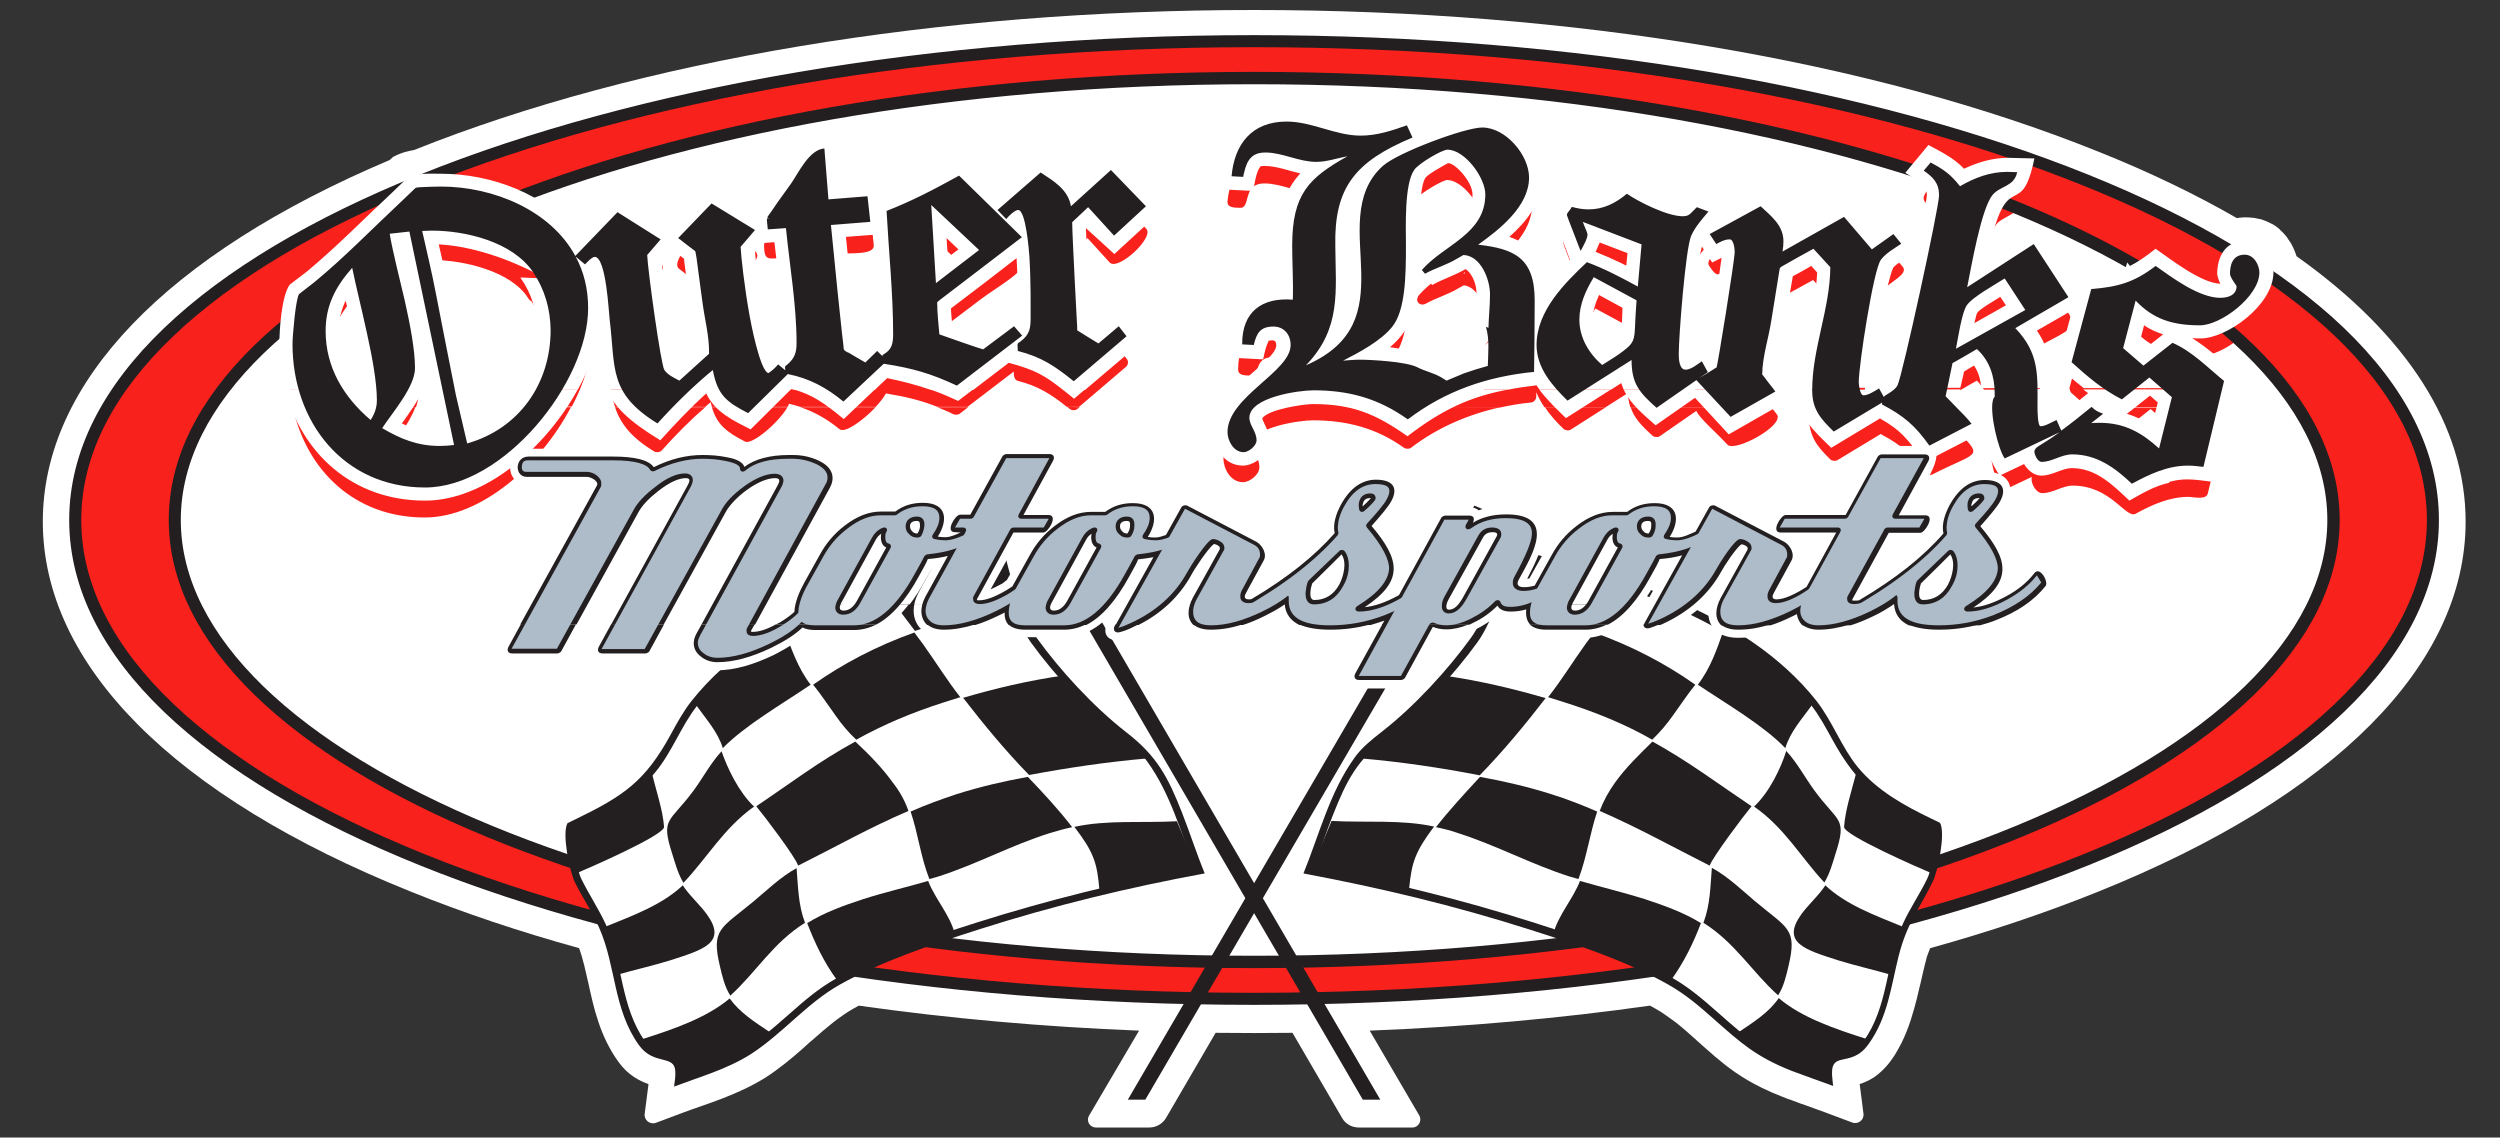 <?xml version="1.0" encoding="utf-8"?>
<!-- Generator: Adobe Illustrator 23.0.2, SVG Export Plug-In . SVG Version: 6.00 Build 0)  -->
<svg version="1.1" id="Layer_1" xmlns="http://www.w3.org/2000/svg" xmlns:xlink="http://www.w3.org/1999/xlink" x="0px" y="0px"
	 viewBox="0 0 800 364" style="enable-background:new 0 0 800 364;" xml:space="preserve">
<rect x="0" y="0" width="800" height="364" fill="#333333" stroke="none"/>
<style type="text/css">
	.st0{fill:#FFFFFF;}
	.st1{fill-rule:evenodd;clip-rule:evenodd;fill:#FFFFFF;}
	.st2{fill:#F9211C;}
	.st3{fill:#231F20;}
	.st4{fill:none;stroke:#231F20;stroke-width:1.711;stroke-miterlimit:3.864;}
	.st5{fill-rule:evenodd;clip-rule:evenodd;fill:#F9211C;}
	.st6{fill:#AEBBC9;}
	.st7{fill-rule:evenodd;clip-rule:evenodd;fill:#AEBBC9;}
</style>
<g>
	<path class="st0" d="M734.9,82c-0.3-0.9-0.6-1.7-1-2.6c-0.1-0.2-0.2-0.4-0.3-0.6c-0.1-0.2-0.2-0.4-0.3-0.6
		c-0.2-0.3-0.3-0.6-0.5-0.8c-0.1-0.2-0.3-0.4-0.4-0.6c-0.2-0.3-0.4-0.6-0.6-0.9c-0.1-0.2-0.2-0.3-0.4-0.5c-0.2-0.3-0.5-0.5-0.7-0.8
		c-0.2-0.2-0.3-0.3-0.5-0.5c-0.3-0.3-0.6-0.5-0.8-0.8c-0.2-0.2-0.4-0.3-0.6-0.5c-0.3-0.2-0.6-0.5-1-0.7c-0.2-0.2-0.5-0.3-0.7-0.4
		c-0.4-0.2-0.8-0.4-1.2-0.6c-0.2-0.1-0.5-0.2-0.7-0.3c-0.4-0.2-0.8-0.3-1.3-0.5c-0.3-0.1-0.5-0.2-0.8-0.2c-0.4-0.1-0.9-0.2-1.4-0.3
		c-0.3-0.1-0.5-0.1-0.8-0.1c-1.5-0.2-3-0.2-4.5,0c-0.2,0-0.4,0.1-0.6,0.1c-13.2-7.6-28.1-14.8-44.4-21.3
		C598.9,19.3,503,3.2,401.3,3.2C300.2,3.2,204.8,19.1,132.5,48c-0.2,0-0.4,0.1-0.5,0.1c-0.4,0.1-0.7,0.1-1,0.2
		c-0.4,0.1-0.8,0.2-1.2,0.3c-0.3,0.1-0.5,0.1-0.7,0.2c-0.8,0.3-1.5,0.5-2.1,0.8l-1.2,0.6l-1.1,1c-71.6,30.3-111,71.3-111,115.7
		c0,45.8,41.8,87.9,117.7,118.4c16.6,6.7,34.7,12.8,53.9,18.1c1.3,3.5,2.1,7.4,3,11.3c1.7,7.9,3.7,16.9,9.6,25.1
		c3.1,4.3,6.8,6.1,9.6,7.1c0,0.1,0,0.1,0,0.2l-1.2,9.3c-0.3,2,1.7,3.6,3.6,2.9l8.8-3.3c1-0.4,2-0.7,3-1.1l2.6-0.9
		c4.6-1.6,9.3-3.3,13.9-5.5c2.5-1.2,4.7-2.4,6.8-3.7c4.3-2.8,8.2-6,11.7-9.1c0.7-0.7,1.5-1.3,2.2-2l1.2-1c4.4-3.9,8.4-7.3,12.9-9.9
		l0.2-0.1c0.5-0.3,1.1-0.6,1.6-0.9c28.9,4.1,59,6.8,89.7,8L348.5,357c-1,1.7,0.2,3.8,2.2,3.8h17.1c2.2,0,4.2-1.2,5.3-3l15.9-27.3
		c8.5,0.1,16.2,0.1,24.6,0l15.9,27.3c1.1,1.9,3.1,3,5.3,3H452c1.9,0,3.1-2.1,2.2-3.8l-15.9-27.2c30.7-1.2,60.8-3.9,89.7-8
		c0.6,0.3,1.2,0.7,1.8,1c1.1,0.6,2.2,1.3,3.3,2.1c1,0.7,2.1,1.5,3.2,2.3c0.5,0.4,1,0.8,1.6,1.3c1.1,0.9,2.1,1.8,3.1,2.7
		c0.5,0.5,1.1,0.9,1.6,1.4l0.3,0.3c2.1,1.8,4,3.6,5.9,5.2c3.9,3.3,8.4,6.8,15,10c2,1,4.1,1.9,6.4,2.8c1.2,0.5,2.3,0.9,3.5,1.3
		c1.6,0.6,3.1,1.2,4.7,1.7c1.8,0.7,3.6,1.3,5.5,2l8.8,3.3c1.9,0.7,3.9-0.8,3.6-2.9l-1.2-9.4c1.2-0.4,2.5-0.9,3.8-1.7
		c0.4-0.2,0.7-0.4,1.1-0.7c1.4-1,2.7-2.2,3.9-3.6c0.3-0.4,0.6-0.7,0.9-1.1c0.5-0.7,1-1.4,1.4-2c0.8-1.3,1.6-2.7,2.3-4.1
		c2.5-5,3.9-10.3,4.9-14.2c0.3-1.3,0.6-2.5,0.9-3.8l0.3-1.2c0.5-2.1,0.9-4.1,1.4-6c0.1-0.5,0.3-1,0.4-1.5l0.1-0.5
		c0.1-0.3,0.2-0.6,0.3-0.9l0.2-0.5c0.1-0.3,0.2-0.5,0.3-0.8l0.2-0.5c0.1-0.1,0.1-0.3,0.2-0.4c19.1-5.3,37.2-11.4,53.8-18.1
		C747.2,254.8,789,212.7,789,166.9C789,136.4,770.3,107.1,734.9,82z"/>
	<path class="st1" d="M727.5,87C727.5,87,727.5,87,727.5,87c0-0.2-0.1-0.4-0.1-0.6c0,0,0,0,0,0c0-0.2-0.1-0.4-0.1-0.7c0,0,0,0,0-0.1
		c-0.1-0.2-0.1-0.4-0.2-0.7c0,0,0-0.1,0-0.1c-0.2-0.6-0.4-1.2-0.7-1.8c-0.1-0.1-0.1-0.3-0.2-0.4c-0.1-0.1-0.1-0.2-0.2-0.3
		c-0.1-0.2-0.2-0.3-0.3-0.5c-0.1-0.1-0.1-0.2-0.2-0.3c-0.1-0.2-0.2-0.3-0.3-0.4c-0.1-0.1-0.2-0.2-0.2-0.3c-0.1-0.1-0.2-0.3-0.4-0.4
		c-0.1-0.1-0.2-0.2-0.3-0.3c-0.1-0.1-0.3-0.3-0.4-0.4c-0.1-0.1-0.2-0.2-0.3-0.2c-0.2-0.1-0.3-0.2-0.5-0.3c-0.1-0.1-0.2-0.1-0.3-0.2
		c-0.2-0.1-0.4-0.2-0.5-0.3c-0.1-0.1-0.2-0.1-0.4-0.2c-0.2-0.1-0.4-0.1-0.6-0.2c-0.1,0-0.2-0.1-0.4-0.1c-0.2-0.1-0.5-0.1-0.7-0.1
		c-0.1,0-0.2,0-0.4-0.1c-0.4,0-0.8-0.1-1.2-0.1c-0.5,0-0.9,0-1.3,0.1c-0.2,0-0.3,0.1-0.5,0.1c-0.2,0-0.4,0.1-0.6,0.1
		c-0.2,0.1-0.4,0.1-0.6,0.2c-0.1,0-0.2,0.1-0.3,0.1c-0.2,0.1-0.5,0.2-0.7,0.3c-13.5-8-29-15.6-46.3-22.6
		C596.8,27.4,502,11.6,401.3,11.6c-100.6,0-195.3,15.8-266.7,44.5c0,0,0,0,0,0c-0.3,0-0.5,0.1-0.8,0.1c-0.2,0-0.3,0-0.5,0.1
		c-0.2,0-0.4,0.1-0.6,0.1c-0.2,0-0.4,0.1-0.7,0.2c-0.2,0-0.3,0.1-0.4,0.1c-0.4,0.1-0.7,0.2-1,0.4l-1.2,1.2
		C60.1,87.3,22,125.7,22,166.9c0,42.2,39.9,81.5,112.4,110.7c17.6,7.1,36.7,13.4,56.9,18.9c0.1,0.2,0.1,0.3,0.2,0.5
		c0.1,0.1,0.1,0.3,0.2,0.4c5.5,12.3,4.4,26.2,12.8,37.7c2.4,3.3,5.2,4,7.5,4.6c1.7,0.4,3.1,0.8,3.7,2.1c0.2,0.4,0.3,1,0.4,1.7
		c0.1,1.6-0.3,3.2-0.5,4.8l0,0l0,0c1-0.4,2.1-0.8,3.1-1.1c5.2-1.9,10.6-3.7,15.7-6.1c2-1,4-2,5.8-3.2c3.8-2.4,7.3-5.3,10.7-8.3
		c1.1-1,2.3-2,3.4-3c4.5-4,9.1-7.9,14.4-10.9c0.1,0,0.2-0.1,0.2-0.1c0.7-0.4,1.3-0.7,2-1.1c0.7-0.4,1.5-0.8,2.2-1.2c0,0,0,0,0,0
		c33.6,4.9,69.1,7.8,105.5,8.7l-17.8,30.5l0,0h5.6l0,0l8.6-14.8l9.1-15.6c5.7,0.1,11.4,0.2,17.1,0.2s11.4-0.1,17.1-0.2l10.8,18.4
		l7,12l0,0h5.6l0,0l-17.8-30.5c36.4-0.9,71.9-3.8,105.5-8.7c0.8,0.4,1.5,0.8,2.2,1.2c0.8,0.4,1.5,0.8,2.2,1.2
		c1.4,0.8,2.7,1.6,3.9,2.4c1.2,0.9,2.5,1.7,3.6,2.6c0.6,0.5,1.2,0.9,1.7,1.4c1.1,0.9,2.3,1.9,3.4,2.9c0.6,0.5,1.1,1,1.7,1.5
		c2.2,2,4.2,3.7,6.1,5.3c4.2,3.6,8,6.3,13.3,8.9c1.8,0.9,3.7,1.7,5.8,2.5c1.1,0.4,2.3,0.9,3.4,1.3c3.4,1.3,6.8,2.5,10.2,3.7l0,0l0,0
		l-0.2-1.9c-0.3-2.6-0.1-4.1,0.4-5c0.3-0.5,0.6-0.8,1.1-1c0.1-0.1,0.2-0.1,0.3-0.2c1.5-0.6,3.8-0.6,6.2-2c0.2-0.1,0.4-0.2,0.6-0.4
		c0.7-0.5,1.5-1.2,2.2-2.1c0.2-0.2,0.4-0.5,0.5-0.7c0.4-0.5,0.8-1.1,1.1-1.6c0.7-1.1,1.3-2.2,1.9-3.4c2-4,3.2-8.2,4.2-12.4
		c0.3-1.2,0.6-2.5,0.8-3.7c0.5-2.5,1.1-5,1.7-7.4c0.1-0.6,0.3-1.2,0.5-1.7c0.1-0.2,0.1-0.4,0.2-0.6c0.1-0.4,0.2-0.7,0.3-1.1
		c0.1-0.2,0.1-0.4,0.2-0.6c0.1-0.3,0.2-0.6,0.3-0.9c0.1-0.2,0.1-0.4,0.2-0.6c0.1-0.3,0.2-0.6,0.3-0.9c0.2-0.4,0.3-0.8,0.5-1.2
		c0.1-0.1,0.1-0.3,0.2-0.4c0.1-0.3,0.2-0.6,0.4-0.8c0-0.1,0.1-0.2,0.1-0.3c0.1-0.3,0.3-0.6,0.4-0.9c0,0,0,0,0,0
		c20.2-5.5,39.2-11.8,56.8-18.8c72.5-29.2,112.4-68.5,112.4-110.7C780.6,138.2,762.1,110.8,727.5,87z"/>
	<g>
		<path class="st2" d="M109.3,130.3c2.2,4.1,5.3,7.8,9,11c0.8-1.5,1.2-3,1.2-4.7c0-2-0.1-4.2-0.4-6.3l13.8,0
			c-1.9,5.3-6.6,11-9.3,14.9c5.4,3.1,10.5,5,16.8,5c1.1,0,2.3-0.1,3.4-0.1l-4.2-19.8l6.2,0c0.3,1.5,0.6,2.9,0.9,4.4
			c2.1,2,2.3,9.1,3.4,14.4c9.9-3.1,17.4-10,21.4-18.8l11.2,0c-9.7,18.5-28.6,35.3-46.8,35.3c-22.6,0-37.9-15.3-42.2-35.3
			L109.3,130.3L109.3,130.3z M225.7,130.3c-5,4.3-9.6,9-14,13.9c-0.5,0.5-1.7,0.7-2.3,0.3c-7.6-4.6-10.9-9.1-12.6-14.2L225.7,130.3
			L225.7,130.3z M252,130.3c-2.9,5-11.4,12.2-13.6,11c-6.2-3.2-9-5.6-10.6-11L252,130.3L252,130.3z M280.2,130.3
			c-4.1,4.3-9.9,8.5-11.6,7c-3.8-3.1-7.9-5.5-12.5-7L280.2,130.3L280.2,130.3z M309.8,130.3l-2.7,2.1c-0.3,0.3-1.5,0.4-1.9,0.2
			c-1.8-0.9-3.6-1.6-5.2-2.3L309.8,130.3L309.8,130.3z M345.5,130.3l-0.8,0.6c-0.6,0.5-1.7,0.5-2.3,0c-0.3-0.2-0.6-0.4-0.8-0.7
			L345.5,130.3L345.5,130.3z M480.2,130.3c-10.4,2.3-20.2,6.5-28.7,13c-0.5,0.4-1.7,0.4-2.2,0c-8.8-6.3-18.3-8.8-29.2-8.8
			c-4,0-19.4,2.1-19.4,7.8c0,2,2.3,4.1,2.3,7.2c0,2.5-3.2,4.8-5.2,4.8c-4.3,0-6.3-4.7-6.3-7.5c0-6.4,6-11.8,11.5-16.7L480.2,130.3
			L480.2,130.3z M513.9,130.3l-11.3,7.2c-0.6,0.4-1.8,0.2-2.2-0.2c-2.1-2-4.3-4.3-6-7L513.9,130.3L513.9,130.3z M566.8,130.3
			l1.8,2.3c2.6,3.5-13.4,12.2-15.8,9.7c-4.1-4.4-8.7-8.2-10-10.8l-11.7,8.1c-0.6,0.4-1.7,0.3-2.2-0.1c-3.7-3.3-6-5.8-7.1-9.2
			L566.8,130.3L566.8,130.3z M596.2,130.3c0,0.3,0,0.5,0,0.8c0,0.9,0.2,2.4,0.7,3.2c3.7-0.4,3.9-4.2,6.6,0l0.9-0.6
			c1.1-0.7,1.9-1.2,2.3-2.1c0.1-0.2,0.2-0.6,0.4-1.2l17.6,0c-0.4,1.9-0.8,3.8-1,4.7l3,3.1c8.1,8.4,6.2,6.2-8.3,13.6
			c-0.7,0.4-1.9,0.1-2.3-0.6c-4-5.6-7.9-8.9-13.9-12.1c-0.1-0.1-0.3-0.2-0.4-0.2l-13.9,8.4c-0.6,0.3-1.7,0.2-2.2-0.3
			c-3.9-3.8-6.8-7.1-6.8-13.5c0-1.1,0-2.1,0.1-3.2L596.2,130.3L596.2,130.3z M653.4,130.3c0.1,2.7,0.1,5.6,0.1,8.7
			c0,1.6-0.1,3.5,0.4,5c3.8-0.8,4.3-4,6.6,0.9c2.7-2.1,5.4-4.2,8.1-6.4c1.3-1,7.3,2,4.5,4.3c7.1,0.4,12.5,3.2,17.6,7.5l3.5-14.1
			l-6-5.3l-7.8,6.2c-1.8,1.4-7.7-3-12.2-6.7l44.5,0c0.1,0.4,0.2,0.9,0.2,1.1l-6.4,26.4c-0.5,2.2-4.7,1.1-6.2,1.1
			c-5.9,0-11.5,2.4-16.9,5.4c-3.1,1.7-7.9-9-20.1-9c-3.4,0-6.3,2.4-9.8,2.4c-1.9,0-3.4-2.8-3.4-4.4c0-0.3,0-0.5,0.1-0.8l-7.6,3.6
			c-3.8,1.8-5.6-9.4-5.6-11.4c-0.1-3.3,0.3-6.7,0.3-10.1c0-1.5-0.1-3-0.4-4.4L653.4,130.3L653.4,130.3z"/>
		<path class="st2" d="M93.9,130.3c-0.8-3.7-1.2-7.6-1.2-11.6c0-1.7,0.8-14.5,2.2-16.5l0.4-0.4l4.8-3.7c9.6-7.9,18.5-17,27.5-25.5
			l4.6-4.4l0.5-0.3c0.1-0.1,0.5-0.2,1-0.2l0.9-0.1c2.2-0.1,4.4-0.2,6.5-0.2c16.6,0,34.7,7.2,43.3,21.5l12.1-12.5
			c0.5-0.5,1.7-0.6,2.3-0.3c6.5,4.1,15.4,7.6,12.9,10.6l-3.4,4c0.3,6,4.5,34.7,5.3,35.8c0.9,1.3,2.5,2,3.8,2.7l8.8-8
			c-0.2-5.3-1.6-10.4-2.3-15.7l-1.2-8.9l-0.7-5.3c-0.1-0.6-0.1-1.3-0.1-1.7l-0.3-0.3l-1.6-1.2l-2.7-2.1c-3.4-2.6,8.9-14.8,11.7-13.1
			c15.1,9.2,16.2,6.6,9.2,14.8c0.3,5.8,3.9,33.7,7.9,38.7l0.5-0.4c2.3-1.9,2.6-2.3,4.2-1.1c1-1.2,3.2-1.8,3.2-6.8
			c0-11.6-2.1-23.9-3.3-35.6c-5,0.3-6.2,1.1-6.2-4.2c0-0.1,0.1-0.7,0.6-1.5l0.8-1.2l2.4-3.5l4.1-5.7c2.1-3,6.3-11.4,10.7-11.7
			c3.8-0.3,2.8,12.5,3.1,16.2c13.3-1,12.2-3.8,13.4,7.5c0.4,3.3-7.5,2.5-12.4,2.8l2,20l1.4,13.2l0.5,4.3l0.1,0.8l0.4,0.2l2.5,1.5
			l3,1.7c3.1-2.9,3.4-4,5.5-2.2c2-1.2,2.3-2.6,2.3-5.5c0-12.8-1.3-26-2-38.8c0-0.6,0.6-1.6,1.2-1.8c7.8-3,14.8-6.7,22.1-10.8
			c0.5-0.3,1.7-0.1,2.2,0.3L318.9,75c1.8-4.7,12.8-13.3,15.2-11.7c3.7,2.5,7.7,5,9.2,9.4c15.1-13.7,9.5-14,23.5,0.5
			c2.7,2.8-9.1,13.6-11.7,10.8l-7.1-7.8l-4,3.7c0.1,2.6,0.4,10.4,0.8,17.9l0.6,11.5l0.2,4.3l0.3,0.2l2.4,1.5l2.9,1.8
			c5.2-4.4,5.6-7.2,9.4-2.2c0.6,0.7,0.4,1.9-0.3,2.5l-15,12.8h-3.9c-5.1-4.1-9.3-6.7-15.6-8.3c-1.4-0.3-1.4-2-1.4-3l-14.8,11.3H300
			c-5.3-2.1-10.3-3.3-16.5-4.3c-0.7,1.3-1.9,2.8-3.3,4.3l-24.1,0c-1.2-0.4-2.4-0.7-3.6-1c-0.1,0.3-0.3,0.7-0.5,1l-24.2,0
			c-0.1-0.5-0.3-1-0.4-1.5c-0.6,0.5-1.2,1-1.7,1.5l-28.9,0c-1.8-5.4-1.6-11.6-2.6-19.4c-0.3-2.6-1.1-17.8-3.8-19.1
			c-0.5,0.2-0.9,0.6-1.2,1c-0.7,0.7-1.5,1-2.2,0.9c1.6,4,2.5,8.5,2.5,13.4c0,7.2-2.4,15.3-6.5,23.1l-11.2,0
			c2.2-4.9,3.4-10.4,3.4-16.2c0-6.4-1.7-12.3-5.2-17.6c-0.4-0.1-0.7-0.4-1-0.9c-5.3-8.5-20.4-12.2-30.7-12.2l-1.8,0
			c0.4,1.8,4.2,16.8,3.9,18.3c2,9.5,3.9,19,5.8,28.6l-6.2,0L130,83.9l-4.2,0.5c1.2,5.7,3.1,12.9,4.7,20c1.8,8,3.4,16.1,3.4,21.9
			c0,1.3-0.3,2.6-0.8,4l-13.8,0c-1.2-11.1-4.9-23.5-7.1-33.8c-4.3,5.3-6.9,10.7-6.9,17.9c0,5.8,1.5,11.1,4.1,15.8L93.9,130.3
			L93.9,130.3z M403,130.3c4.5-4,8.7-7.7,8.7-11.2c0-2.8-1.8-4.8-4.4-4.8c-6.3,0-3.8,6.1-7,5.9c-1.2-0.1-4.1,0.2-4.1-1.9
			c-0.1-10.7,7.3-15.1,16.2-14.7c0.1-5.4-0.2-10.9-0.2-16.2c0-14.2,3.9-20.3,12.3-25.9c-1.2,0.1-2.4,0.2-3.6,0.2
			c-5.7,0-10.8-3-16.3-3c-7.2,0-4.2,8-7.8,7.8c-1.3-0.1-4.2,0.2-4-2.1c1-10.5,7.5-17.7,18.6-17.7c8.2,0,15.6,4.5,23.7,4.5
			c4.7,0,9.1-1.3,13.7-3c2.4-0.9,5.1,4.8,2.5,5.9C410.2,71,440,97.3,422,122.2c25.3-14.9,1.3-44.7,19.8-61.3
			c5-4.5,26.8-12.5,32.5-12.5c8.3,0,16,9.5,16,17.1c0,8.8-8,15.9-14.6,20.8c10.1,1.5,16.3,5.1,16.3,18.5c0,2.3,0,4.5,0,6.8
			c2.8-7.8,9.4-14.3,14.6-19.3c1.9-1.8,13.8,5.1,16.5,6.6l1-11.4l-15.9-6l0.3,0.8l0.2,0.7c0.1,0.4,0.2,0.7,0.2,0.9
			c0,1.9-3.2,8.5-4.8,4.1l-2-5.2l-1.2-3.1l-0.4-1.1c-0.2-0.6-0.2-1-0.2-1.1c0-0.2,0.1-0.7,0.4-1.3l0.4-0.6l0.6-0.8
			c1-1.5,5-0.1,6.6-0.1c7.6,0,10.9-6,13.2-4.5c4,2.7,12.6,6.7,16.8,6.7c1.1,0,1.6-0.3,2.3-1.1l1.1-1.1c1.3-1.4,7.1,0.6,5,3.3
			c-1.7,2.1-3.5,4.2-4.7,6.7c-1.6,3.6-3.9,31.6-3.9,37.4c0,0.7,0.1,4,1.2,4c4.2,0,4-6.2,7.7,0.6l1.3-0.8l0.4-0.3
			c0.5-2.6,5.6-33.7,5.6-36.2c0-0.5-0.2-2.6-0.6-3c-3.8,0-3.4,3.9-6.8-1.4c-2.4-3.7,15.3-12.9,17.9-10.6c3.5,3.2,7.2,6.3,7.2,11.6
			c0,0.4,0,0.9-0.1,1.3l17.3-9.8c2.9-1.6,9.2,8.5,10.1,9.6c5.5-3.9,5.8-6.4,9.6-1.7c1.9,2.3-4.3,4.9-5.9,7.1
			c-2,2.6-6.5,30.7-6.8,37.8l-17.2,0c0.8-12.1,5.5-23.7,5.7-35.8l-4.5-4.9l-4.9,2.7l-3.7,2l-1,0.5l-0.3,1.7l-0.9,5.6l-1.5,9.3
			c-0.9,5.5-2.7,11-2.9,16.6l1.4,1.9l0.3,0.4h-45c-0.4-1.3-0.7-2.8-0.8-4.5l-7.1,4.5h-19.6c-1-1.5-1.9-3.1-2.6-4.8l0,1.5
			c0,0.8-0.8,1.7-1.6,1.8c-3.4,0.3-6.7,0.9-10,1.6L403,130.3L403,130.3z M607.1,130.3c2.5-8.5,12.8-55.5,12.8-59.1
			c0-7-7.5-5.1-2.8-10.7c2.3-2.7,9.6,4.9,10.8,6.4c4.5-2.5,9.4-4.3,14.8-4.3c1.4,0,4.6-0.4,4.1,2.2c-0.8,3.9-5.7,4.3-7.9,6.9
			c-3.2,3.9-6.2,20.6-7.4,26.6l18.6-12c0.8-0.5,2-0.3,2.5,0.5c13.9,21.2,15.8,14.7-5.5,27c4.8,5.4,6.1,10.6,6.4,16.4l-16.5,0
			c-0.7-3.2-2.1-6.1-4.4-8.4l-3.5,2l-2.7,1.6l-0.6,0.4c-0.2,0.9-0.6,2.7-1,4.4L607.1,130.3L607.1,130.3z M668.1,130.3
			c-2.4-2-4.5-3.9-5.3-4.6c-0.3-0.3-0.7-1.4-0.5-1.8l6-22.5c0.1-0.5,1.1-1.3,1.6-1.3c7.7-0.6,13-2.1,19-6.8c0.5-0.4,1.7-0.4,2.2,0
			c5,3.5,13.3,9.7,19.7,9.7c2.7,0,4-0.9,4.2-2.5c-0.7-0.9-2.1-2.7-2.1-4.1c0-2.6,0.8-7.2,5.7-7.2c4,0,5.7,4.3,5.7,6.8
			c0,8.3-13,17.9-20,17.9c-8.1,0-14.3-1.6-20.1-7l-3.3,12.8l5.3,4.6l8.2-6.5c2.9-2.3,15.4,9.6,17.8,11.7c0.2,0.1,0.3,0.4,0.4,0.7
			L668.1,130.3L668.1,130.3z M434.6,122.6l0.3,0c3.7,0,15.1,0.5,18.9,2.5c2.5,1.3,5.2,1.9,7.7,3.3l1.3,0.8l5.1-2.1
			c2.3-0.8,4.7-1.6,7-2.2c0.1-2.2,0.4-8.2-0.1-9.9c-0.3-0.9-0.1-1.6,0.3-2c0.1-3.4,0.5-6.8,0.5-10.2c0-4.8-2.9-11.1-7.2-11.5l-1.8,1
			c-3.3,2-7,3-10.2,4.8c-2.1,1.2-3.9-0.9-2.3-2.7c6.7-7.8,20.1-11.5,20.1-23.6c0-5.1-6.3-13.2-11.1-13.2c-1.4,0-8.5,4.2-9.8,5.9
			c-3,4.2-2.5,18.6-2.5,23.6c0,10-0.2,21.3-4.7,26.8C443.3,117.5,438.7,120.3,434.6,122.6L434.6,122.6z M468.8,87.1l-0.6,0.4l0.5,0
			C468.7,87.4,468.8,87.3,468.8,87.1L468.8,87.1z M519,120c2.9-2.1,3-3.2,3.2-6.7c0.1-1.9,0.2-4.5,0.5-8l-12.2-6.6
			c-2.3,3.9-3.9,7.9-3.9,12.2c0,5.1,2.5,9.7,6.3,13.2C515.6,122.3,517.5,121,519,120L519,120z M646.5,107.4l-5.4-8.3
			c-2.3,1.5-9.5,5.4-11.1,7.8c-1.4,2.2-2.3,8.6-2.8,11.2L646.5,107.4L646.5,107.4z M299.2,76.7l1.3,20.4l11.3-8.6L299.2,76.7
			L299.2,76.7z M327.6,115.5c0.7-1.1,1.2-2.7,1.2-5.5c0-4.6,0.2-29.4-3.1-33.1c-1.4,0.8-2.2,1.6-2.8,2.1l4.1,4.1
			c3,2.9-7.9,8.6-13.6,13l-12.4,9.4c-0.2,3.2,0.1,6.3,0.3,9.3l6.8,2.3l4.7,1.6c0.4,0.1,0.9,0.3,1.3,0.5c3-2.2,9.2-8.9,11.4-6.4
			C326.2,113.4,327.4,114.4,327.6,115.5L327.6,115.5z"/>
		<path class="st3" d="M401.3,20c190.9,0,350.4,63.8,350.4,146.4c0,82.6-159.5,146.4-350.4,146.4c-190.9,0-350.4-63.8-350.4-146.4
			C50.9,83.8,210.4,20,401.3,20L401.3,20z M401.3,26.1C208.5,26.1,57,90.7,57,166.4c0,75.7,151.5,140.3,344.3,140.3
			c192.8,0,344.3-64.6,344.3-140.3C745.6,90.7,594.1,26.1,401.3,26.1L401.3,26.1z M401.3,12.1c206.2,0,378.3,67.3,378.3,154.3
			c0,87-172.1,154.3-378.3,154.3S23,253.4,23,166.4C23,79.4,195.1,12.1,401.3,12.1L401.3,12.1z M401.3,18.2
			C193,18.2,29.1,86.3,29.1,166.4c0,80.1,163.9,148.2,372.2,148.2s372.2-68.1,372.2-148.2C773.6,86.3,609.6,18.2,401.3,18.2
			L401.3,18.2z"/>
		<path class="st4" d="M401.3,20c190.9,0,350.4,63.8,350.4,146.4c0,82.6-159.5,146.4-350.4,146.4c-190.9,0-350.4-63.8-350.4-146.4
			C50.9,83.8,210.4,20,401.3,20L401.3,20z M401.3,26.1C208.5,26.1,57,90.7,57,166.4c0,75.7,151.5,140.3,344.3,140.3
			c192.8,0,344.3-64.6,344.3-140.3C745.6,90.7,594.1,26.1,401.3,26.1L401.3,26.1z M401.3,12.1c206.2,0,378.3,67.3,378.3,154.3
			c0,87-172.1,154.3-378.3,154.3S23,253.4,23,166.4C23,79.4,195.1,12.1,401.3,12.1L401.3,12.1z M401.3,18.2
			C193,18.2,29.1,86.3,29.1,166.4c0,80.1,163.9,148.2,372.2,148.2s372.2-68.1,372.2-148.2C773.6,86.3,609.6,18.2,401.3,18.2
			L401.3,18.2z"/>
		<path class="st5" d="M54,166.4C54,87.2,209.5,23,401.3,23c191.8,0,347.4,64.2,347.4,143.4c0,79.2-155.5,143.4-347.4,143.4
			C209.5,309.8,54,245.6,54,166.4L54,166.4z M26,166.4c0-83.5,168-151.3,375.3-151.3c207.3,0,375.3,67.7,375.3,151.3
			c0,83.5-168,151.3-375.3,151.3C194.1,317.7,26,249.9,26,166.4L26,166.4z"/>
		<polygon class="st3" points="360.9,351.9 471.8,161.8 476.3,163.7 366.5,351.9 360.9,351.9 		"/>
		<path class="st0" d="M585.6,345.9c-7.8-2.9-16.1-5.4-22.6-9.7c-10.5-6.8-17.3-15.9-28.5-22.2c-13.1-7.4-29.4-12.9-44.8-17.8
			c-22.8-7.2-46.6-13.1-71-17.6c4.8-11.8,7.7-24.4,15.8-35.5c2.1-2.9,5.2-5.4,8.3-7.8c10.9-8.4,21.7-20.3,29-30.4
			c5.2-7.2,8.8-20.4,10.7-28.4c10.7,2.5,21.4,5.3,31.7,8.5c27,8.6,51.8,21.8,66.3,40c5.3,6.7,7.8,14.5,13.3,21.3
			c3,3.6,6.8,6.8,11.1,9.7c4,2.6,8.4,4.9,13,7.1l2.3,1.1c1.3,2.3-0.9,14.3-2.5,17.4c-2.4,4.9-5.6,9.6-7.9,14.6
			c-5.4,12-4.5,26.2-12.7,37.5c-3.7,5.2-9.1,3.6-10.9,6.1C585,341.6,585.4,344.2,585.6,345.9L585.6,345.9z"/>
		<path class="st3" d="M618.5,279.6c-4.3-1.8-28.6-12.4-28.4-15c0.4-5.6,2.5-11.8,3.9-17.3c3,3.4,6.7,6.5,10.8,9.3
			c3.8,2.5,8.1,4.7,12.4,6.8l2.3,1.1C620.3,265.5,619,277.8,618.5,279.6L618.5,279.6z"/>
		<path class="st3" d="M543.3,219.1c4.1-5.3,6.2-11.6,8.2-17.3c5.6,3.6,11.5,7,16.6,10.9c1.7,1.3,12.6,11.8,11.9,12.7
			c-3.4,4.7-7.1,8.7-8.7,14C564.3,232.1,552.4,225.2,543.3,219.1L543.3,219.1z"/>
		<path class="st3" d="M478.1,193.1c1.9-5.3,3.7-10.6,5-15.9c12.2,2.9,24.2,6,35.9,9.7l1.9,0.6l-10.9,14.4
			C499.7,198.3,489,195.4,478.1,193.1L478.1,193.1z"/>
		<path class="st3" d="M561.3,258.1c4.9-4.6,8.6-12.3,10.3-17.8c3.5,3.8,6,8.5,8.9,12.5c7.8,10.7,10.7,8.6,6.8,20.6
			c-0.9,2.9-1.8,6.2-3.5,9C576.3,274.4,571.1,264.9,561.3,258.1L561.3,258.1z"/>
		<path class="st3" d="M495.4,223.1c4.4-5.6,8-11.5,12.1-17.2l1.5-2l1.1-1.5c12.1,4.3,22.9,10,32.4,16.7c-2.6,3.2-4.8,6.6-7.2,9.9
			c-1.9,2.7-4.1,5.3-6.6,7.7c-8.5-4.9-18.1-8.8-28.2-12L495.4,223.1L495.4,223.1z"/>
		<path class="st3" d="M588.2,307.3c-10.6-3.4-18.3-5.6-11.8-14.7c2.1-2.9,5-5.5,7.1-8.4l0.6-0.9c6.6,6.2,15.6,9.5,24.9,13.3
			c-2.2,5-2.7,10.2-4,15.3C599.5,310.3,593.7,309,588.2,307.3L588.2,307.3z"/>
		<path class="st3" d="M511.9,259.5c1.2-3.2,2.9-6.3,5-9.2c3.3-4.6,7.6-8.8,11.9-13c11.6,6.4,21.1,13.6,31.7,20.7
			c-2.5,3-12.5,16.3-13.4,19C535.4,271.1,524.3,264.9,511.9,259.5L511.9,259.5z"/>
		<path class="st3" d="M435.6,242.7c3.3-4.1,8.4-7.3,12.5-11c5.4-4.9,10-10.2,14.7-15.4c11,1.6,21.5,4.1,31.8,7.1
			c-6.5,8.4-13.4,16.8-21.1,24.7C461.1,245.7,448.4,243.8,435.6,242.7L435.6,242.7z"/>
		<path class="st3" d="M545.1,295.3c2.2-5.8,2.2-11.7,2.7-17.6c5.1,2.8,9.6,7.1,13.7,10.6c10.6,8.9,13.7,8.8,10.8,20.9
			c-0.7,3-1.5,6.5-3.3,9.3C560.7,311.1,555.3,301.7,545.1,295.3L545.1,295.3z"/>
		<path class="st3" d="M459.5,264.7c4.3-5.5,9.2-10.8,14.1-16.1c7.8,1.4,15.4,3.2,22.7,5.5c5.1,1.6,10,3.5,14.8,5.6
			c-2.4,7.2-3.3,14.5-6,21.6l-2.8-0.8c-12.5-4-23.2-9.9-35.7-13.9C464.4,265.8,462,265.2,459.5,264.7L459.5,264.7z"/>
		<path class="st3" d="M556.2,330.4c5.2-3.5,9.8-6.4,13-11c7.3,6.2,17.8,9.8,28.2,13.1l-0.5,0.8c-3.9,5.4-9.3,3.8-11.2,6.4
			c-1.2,1.6-0.9,3.7-0.7,5.4C572.5,340.5,565.2,338.3,556.2,330.4L556.2,330.4z"/>
		<path class="st3" d="M497.1,298.7c1.5-5.8,6.3-11.1,8.5-16.8c6.9,2,14,3.7,20.7,5.8c6.4,2.1,12.7,4.4,18,7.7
			c-2.4,6.3-5.4,12.5-9.6,18.3C523.4,307.4,509.9,303.3,497.1,298.7L497.1,298.7z"/>
		<path class="st3" d="M419.6,278.2l6.5-15.5c10.9,0.6,22.4-0.5,32.8,1.8c-6,8-7.2,11.4-8,20.1C440.6,282.3,430.1,280.2,419.6,278.2
			L419.6,278.2z"/>
		<polygon class="st3" points="436.1,351.9 326.4,163.7 330.9,161.8 441.7,351.9 436.1,351.9 		"/>
		<path class="st0" d="M217.1,345.9c0.2-1.8,0.6-4.3-0.6-6c-1.8-2.5-7.2-0.9-10.9-6.1c-8.2-11.3-7.3-25.5-12.7-37.5
			c-2.2-5-5.5-9.7-7.9-14.6c-1.6-3.2-3.8-15.1-2.5-17.4l2.3-1.1c4.5-2.2,9-4.5,13-7.1c4.3-2.9,8.1-6.1,11.1-9.7
			c5.6-6.8,8-14.5,13.3-21.3c14.5-18.3,39.3-31.5,66.3-40c10.3-3.3,20.9-6,31.7-8.5c1.9,8,5.5,21.2,10.7,28.4
			c7.3,10.1,18,22,29,30.4c3.1,2.4,6.2,4.9,8.3,7.8c8,11.1,11,23.7,15.8,35.5c-24.4,4.5-48.2,10.4-71,17.6
			c-15.4,4.9-31.7,10.4-44.8,17.8c-11.2,6.3-18,15.5-28.5,22.2C233.1,340.5,224.9,343,217.1,345.9L217.1,345.9z"/>
		<path class="st3" d="M184.1,279.6c-0.4-1.9-1.7-14.1-1-15.1l2.3-1.1c4.3-2.1,8.5-4.3,12.4-6.8c4.2-2.7,7.8-5.9,10.8-9.3
			c1.3,5.6,3.5,11.8,3.9,17.3C212.7,267.2,188.4,277.8,184.1,279.6L184.1,279.6z"/>
		<path class="st3" d="M259.4,219.1c-9.1,6.2-21,13-28.1,20.3c-1.6-5.2-5.3-9.2-8.7-14c-0.7-0.9,10.2-11.4,11.9-12.7
			c5.1-3.9,11-7.3,16.6-10.9C253.2,207.5,255.3,213.8,259.4,219.1L259.4,219.1z"/>
		<path class="st3" d="M324.6,193.1c-11,2.3-21.6,5.2-31.8,8.8l-10.9-14.4l1.9-0.6c11.7-3.7,23.7-6.9,35.9-9.7
			C320.9,182.5,322.7,187.8,324.6,193.1L324.6,193.1z"/>
		<path class="st3" d="M241.3,258.1c-9.7,6.9-15,16.4-22.6,24.4c-1.7-2.8-2.6-6.1-3.5-9c-3.9-12-1-10,6.8-20.6
			c3-4.1,5.4-8.7,8.9-12.5C232.7,245.7,236.4,253.5,241.3,258.1L241.3,258.1z"/>
		<path class="st3" d="M307.3,223.1l-5.1,1.6c-10.1,3.2-19.6,7.2-28.2,12c-2.6-2.4-4.7-5-6.6-7.7c-2.4-3.3-4.6-6.7-7.2-9.9
			c9.5-6.7,20.3-12.4,32.4-16.7l1.1,1.5l1.5,2C299.3,211.6,302.9,217.5,307.3,223.1L307.3,223.1z"/>
		<path class="st3" d="M214.5,307.3c-5.5,1.7-11.3,3-16.9,4.6c-1.3-5.1-1.8-10.3-4-15.3c9.4-3.8,18.3-7.1,24.9-13.3l0.6,0.9
			c2.1,2.9,5,5.5,7.1,8.4C232.8,301.7,225,303.9,214.5,307.3L214.5,307.3z"/>
		<path class="st3" d="M290.7,259.5c-12.4,5.3-23.5,11.6-35.3,17.5c-0.8-2.7-10.9-16-13.4-19c10.6-7.1,20.1-14.4,31.7-20.7
			c4.4,4.1,8.6,8.4,11.9,13C287.9,253.2,289.6,256.3,290.7,259.5L290.7,259.5z"/>
		<path class="st3" d="M367.1,242.7c-12.8,1.1-25.5,3-37.8,5.3c-7.7-7.9-14.6-16.3-21.1-24.7c10.2-3,20.8-5.5,31.8-7.1
			c4.7,5.2,9.3,10.5,14.7,15.4C358.7,235.4,363.8,238.6,367.1,242.7L367.1,242.7z"/>
		<path class="st3" d="M257.6,295.3c-10.3,6.4-15.6,15.8-23.9,23.3c-1.8-2.8-2.6-6.3-3.3-9.3c-2.9-12.1,0.2-12.1,10.8-20.9
			c4.2-3.5,8.6-7.8,13.7-10.6C255.4,283.6,255.4,289.5,257.6,295.3L257.6,295.3z"/>
		<path class="st3" d="M343.1,264.7c-2.5,0.5-4.8,1.2-7.2,1.9c-12.4,3.9-23.2,9.9-35.7,13.9l-2.8,0.8c-2.8-7.1-3.6-14.5-6-21.6
			c4.7-2.1,9.7-3.9,14.8-5.6c7.3-2.3,14.9-4.1,22.7-5.5C333.9,253.8,338.8,259.1,343.1,264.7L343.1,264.7z"/>
		<path class="st3" d="M246.5,330.4c-9.1,7.9-16.3,10.1-28.8,14.8c0.2-1.7,0.5-3.8-0.7-5.4c-1.9-2.6-7.2-1-11.2-6.4l-0.5-0.8
			c10.4-3.3,20.8-6.9,28.2-13.1C236.7,324,241.3,326.9,246.5,330.4L246.5,330.4z"/>
		<path class="st3" d="M305.5,298.7c-12.8,4.7-26.2,8.7-37.6,15c-4.3-5.8-7.2-12.1-9.6-18.3c5.3-3.3,11.5-5.6,18-7.7
			c6.8-2.2,13.9-3.8,20.7-5.8C299.2,287.6,304,292.8,305.5,298.7L305.5,298.7z"/>
		<path class="st3" d="M383.1,278.2c-10.5,2-21,4.1-31.3,6.5c-0.7-8.7-1.9-12.1-8-20.1c10.4-2.3,21.9-1.2,32.8-1.8L383.1,278.2
			L383.1,278.2z"/>
		<path class="st0" d="M101.7,124.7c4.8,15.1,17.3,25.5,34.4,25.5c3,0,6-0.6,9-1.7c-1.6-0.1-3.1,0-4.6,0c-8.1,0-14.2-2.6-20.5-6.1
			l-0.3,0.4c-0.8-0.7-1.6-1.3-2.4-2l-3.2-1.9l0.4-0.6c-4.6-4.2-8.6-8.6-11.4-13.7l12.1,0c0.4,0.5,0.7,0.9,1.1,1.4
			c0-0.5-0.1-0.9-0.1-1.4l19.2,0c-1.7,3.9-4.5,7.6-6.8,10.9c3.7,1.8,7.3,2.8,11.4,2.9l-2.9-13.8h12.8c0.1,0.6,0.2,1.2,0.4,1.8
			l-2.8-1.5l0.2,1.2c3.7,4.3,4.9,10,4.9,10c5.8-2.5,10.4-6.5,13.7-11.5l18.6,0c-10.3,18.8-29.7,35.6-48.9,35.6
			c-23.5,0-39.6-15.5-44.8-35.6L101.7,124.7L101.7,124.7z M206.3,124.7c0.9,1.1,2,2.1,3.2,3.1c0.8-0.8,1.6-1.7,2.4-2.5
			c-0.3-0.2-0.7-0.4-0.9-0.6l27.1,0c0.1,0.1,0.2,0.1,0.3,0.2l0.2-0.2h14.4l-12.8,12.7c-5.5-2.8-11.4-5.5-14.2-11.5
			c-5.2,4.7-10,9.8-14.7,15c-10.3-6.3-14.8-10.8-17-16.2L206.3,124.7L206.3,124.7z M279.9,124.7l-9.9,9.4c-6.3-5.2-9.8-7.6-15.7-9.4
			L279.9,124.7L279.9,124.7z M311.3,124.7l-4.7,3.6c-3-1.4-5.8-2.6-8.7-3.6L311.3,124.7L311.3,124.7z M347.1,124.7l-3.4,2.9
			c-1.3-1.1-2.5-2-3.6-2.9L347.1,124.7L347.1,124.7z M445.7,124.7c1.5,0.7,3,1.6,4.5,2.5c1.3-0.9,2.5-1.7,3.8-2.5l28.4,0
			c-11.7,2.2-20.7,6.2-32,14.9c-10.2-7.2-17.7-10.3-30.3-10.3c-2.9,0-14.4,1.7-16.2,4.6c0.9,2.5,2.3,4.2,2.3,7.1c0,4.7-5.2,8-8.4,8
			c-7.1,0-9.5-7.4-9.5-10.7c0-5.2,3.1-9.7,6.8-13.7L445.7,124.7L445.7,124.7z M515.4,124.7l-14.3,9.1c-3-2.9-6-5.8-8.5-9.1
			L515.4,124.7L515.4,124.7z M553.8,124.7l1.4,1.5l2.7-1.5h15.3l1.5,2L553.2,139l-10.8-11.7l-12.6,8.8c-3.8-3.4-8-6.7-10.2-11.4
			L553.8,124.7L553.8,124.7z M585.8,124.7c0,0.1,0,0.1,0,0.2c0,2.4,0.5,3.9,2.1,5.8l3-1.8c-0.7-1.3-1.1-2.7-1.4-4.2l23.8,0
			c-0.2,0.7-0.4,1.2-0.5,1.5c-0.4,0.8-0.9,1.4-1.4,1.9c2.8,2,5.3,4.3,7.6,7l2.4-1.2l-2.1-2.2c-2.2-2.3,2.5-4.7,2.5-4.7h-5.1
			c0-0.1,0.1-1.1,0.4-2.4l10.3,0l-0.2,0.8l1.8,1.9l2.7,2.8c0.5,0.5,0.9,1,1.4,1.5c0-2.1,0.2-4,0.9-5.5c0-0.5,0-1,0-1.4l10.1,0
			c0,0.5,0,0.9,0,1.4l0,1.5l-1.7,2.7c0.3-0.3,0.7-0.5,1-0.6c-0.4,1.7,0.8,7.3,1.3,9.2l2.7-1.3c-0.8-2.3-0.9-5.1-0.9-7.3
			c0-2.2,0-4.1,0-5.8l10.1,0c0,1.9,0,3.8,0,5.8l4-1.6l1,2.4c2.2-1.7,4.4-3.5,6.6-5.3c-0.5-0.4-1.1-0.8-1.6-1.2l34.4,0l0.6,0.5
			l-4.6,18.4c1-0.1,2-0.2,3-0.2l0.5,0l4.5-18.8h10.4l-7.2,29.7c-2.7-0.3-5.5-0.8-8.3-0.8c-2,0-3.9,0.3-5.7,0.8l-0.1,0.3
			c-4.7,1-8.8,3.5-12.7,5.7c-5.2-4.9-10.6-10.4-18.4-10.4c-3.2,0-6.2,2.4-9.8,2.4c-2.3,0-4.3-1.7-5.5-3.7l-7.8,3.7
			c-2.1-3-4.5-8.3-5.9-13.7l-18.2,9.4c-5.6-7.8-7.7-10.3-14.2-14l-15.6,9.4c-5.7-5.6-10.6-9.6-10.6-18.5c0-0.1,0-0.1,0-0.2
			L585.8,124.7L585.8,124.7z M671.9,141.3c4.3,1.5,8.1,4,11.3,6.7c0.9-0.4,1.8-0.9,2.7-1.3c-3.9-3.1-8.1-5.4-13.7-5.4L671.9,141.3
			L671.9,141.3z M680.6,132.4c2.9,0.9,5.6,2.2,8,3.8l1.9-7.4l-2.5-2.2l-6.2,4.9L680.6,132.4L680.6,132.4z"/>
		<path class="st0" d="M91.2,124.7c-1.2-4.7-1.8-9.6-1.8-14.6c0-4.1,0.6-15.2,3.3-19l5.5-4.2c9.5-7.9,18.3-16.9,27.3-25.3l5.1-4.9
			c2.8-1.4,7.5-1.1,10.6-1.1c15.8,0,33.8,6.4,43.7,19.6l12.2-12.6l17,10.7l13.2-13.7l14.4,8.8c0.3-0.8,0.8-1.8,1.6-2.9l2.5-3.5
			l4-5.7c6.9-9.8,5.9-12.5,18.1-13.4l1.3,16.3l12.4-1l0.6,5.3c8.8-3.6,17.1-8,25.5-12.6l11.3,11.1l13.8-12c4,2.6,8.6,5.2,11.5,9.1
			l11.5-10.5l17.1,17.7l-16.3,15l-9.1-8.3c0.1,3.4,0.4,10,0.8,16.4l0.6,11.5l0.1,2.6l1.3,0.8l0.9,0.6l7.5-6.4l7.8,9.9l-19.3,16.4h-7
			c-5.8-4.6-8.8-6.4-17.4-8.7l-11.4,8.7H298c-4.6-1.6-9.2-2.8-14.1-3.8l-4,3.8h-25.6c-0.3-0.1-0.7-0.2-1.1-0.3l-0.3,0.3h-14.4
			l2.4-2.4c-4.3-5.2-5.9-16.3-6.6-20.2c-1.8-9.8-3-20.5-3-23.5v-1.9l1.6-1.9l-4-2.5l-2.9,3.1c2.4,1.9,2.5,3.2,2.9,6.3l0.7,5.4
			l1.2,8.9c0.8,5.8,2.4,11.5,2.4,17.4c0,0.3,0,0.7-0.1,0.9c0.6,4.1,1.7,8.2,4.9,10.4l-27.1,0c-2.9-2-4-4.4-5.2-11
			c-1.9-10.3-4.3-22.1-4.3-32.4v-1.9l1.3-1.5l-4.1-2.6l-3.1,3.2c4.9,5.3,4.8,18,5.4,22.9c1,8.5,0,16.7,5.3,23.2l-12,0
			c-1.8-4.5-2.1-9.5-2.8-16.6c-1.3,5.5-3.5,11.1-6.5,16.6l-18.6,0c3.6-5.4,5.5-12,5.5-19.2c0-6.2-1.8-11.8-5.3-16.7l8,0.3
			c-11.9-6.7-24.3-10.4-34.1-10.9c1.9,8,3.5,16,5.1,24.2c1.5,7.5,3,14.9,4.4,22.4l-12.8,0l-0.6-2.9c-0.3,1-0.7,1.9-1.1,2.9l-19.2,0
			c-0.7-9.6-3.4-19.2-5.6-28.6c-1.4,3-2.2,6.1-2.2,9.8c0,7.1,2.4,13.3,6.7,18.8l-12.1,0c-1.2-2.1-2.2-4.4-2.9-6.8
			c0.4,2.3,0.9,4.6,1.6,6.8L91.2,124.7L91.2,124.7z M395.1,124.7c5.8-6.2,13.3-10.9,13.3-14.2c0-1.4-0.7-1.6-1.2-1.6
			c-0.7,0-1,0.1-1.2,0.1c-1,2-1.3,3.7-1.8,6l-11.3-0.6c-0.1-11.8,2.3-21.4,16.2-22.7c0-4.4-0.2-8.8-0.2-13.1
			c0-11.2,2.4-17.9,7.2-23.1c-3.9-0.9-7.6-2.4-11.5-2.4c-0.8,0-1.2,0.1-1.3,0.2c-1.4,1.7-1.9,6-2.3,7.8l-11.9-0.6
			c1.3-13.6,5.5-25.9,22.3-25.9c8.2,0,15.7,4.5,23.7,4.5c5.9,0,11.5-2.4,17-4.4l3.3,7c7.5-2.9,15.4-5.3,18.9-5.3
			c10.4,0,19.3,11.3,19.3,20.3c0,7.9-5.1,14.2-10.6,19.1c6.3,2.2,10.9,6.4,12.1,15.3c2.2-2.8,4.7-5.5,7.3-7.9l-1.1-3l-2-5.2
			l-1.2-3.2c-0.7-1.8-0.8-3.1-0.8-3.3c0-0.6,0.5-1.7,1.1-2.9l-1.9-5l4,1.5l0.7-1.1c2.4,0.6,4.8,1.5,7.2,1.5c5,0,8.3-3.1,11.9-6
			c4.2,2.8,13.1,8.2,18.2,8.2c1.1-1.2,2.2-2.5,3.3-3.7l12,4.6l-1.3,1.5l11.9-6.5c4,3.7,8.7,7.3,10.3,12.5l16.6-9.4l8.6,10.1l7-5
			l6.9,8.5c1.7-7.9,2.8-13.9,2.8-15c0-3.3-4.8-5.6-6.9-7l7.4-8.9c4.1,2.2,8.2,4.2,11.4,7.6c4.2-2,9-3.5,14.1-3.5l8.4,0.2
			c-4.1,20.1-8.5,2.9-14,27.1c-0.4,1.6-0.7,3.2-1,4.8l16.4-10.6l12.7,19.5l0.9-3.3c6.6-0.5,10.4-0.9,14.2-2.5l0.5-1.7l0.9,1.1
			c2.4-1.2,4.9-2.9,8.2-5.5c5,3.5,14.6,11,20.7,11.2c-0.6-1.3-1-2.6-1-3.3c0-2.5,0.8-10.4,9-10.4c6.9,0,9,7,9,10
			c0,10.6-15,21.2-23.3,21.2c-0.9,0-1.8,0-2.7-0.1c5.4,3.4,9.9,7.7,15.1,11.9l-1,4.2h-10.4l0.1-0.5c-3-2.6-5.9-5.4-9.3-7.5l-2,1.6
			l7.2,6.3h-34.4c-2.8-2.2-5.6-4.6-8.5-7.1l4.8-17.8l-11.3,6.5c4.1,5.9,4.8,11.9,4.8,18.4l-10.1,0c-0.1-7.1-0.7-9.9-5.2-15.1
			l-2.2,1.2c3,3.8,4.7,8.1,5,13.9l-10.1,0c-0.2-2.7-0.9-5.2-2.3-7.2l-1.1,0.6l-2.1,1.3l-0.7,3.1l-0.5,2.1h-10.3
			c0-0.2,0.1-0.3,0.1-0.5l0.8-3.7c0.9-4.7,2.4-13.2,4-19.3c1.6-9.1,4.2-25.9,8.7-36.5c-1.5,0.9-3.1,1.8-4.6,2.7
			c-2.4,13.2-10.2,49.1-12.8,57.3l-23.8,0c-0.1-0.7-0.2-1.5-0.2-2.2c0-3.6,2.9-27,6.2-37.9L589,77l-2.1,1.2l4.7,5.1v2
			c0,13.4-5.8,26.1-5.8,39.4l-10.1,0c0.1-12.8,5.2-24.8,5.8-37.5l-1.9-2.1l-2.6,1.5l-3.3,1.8l-1,5.8l-1.5,9.3
			c-0.8,5-2.4,10-2.8,15.1l0.7,0.9l2.1,2.7l1.9,2.5h-15.3l1.8-1c-1.3-1.8-1.4-3.5-1.4-3.6c0-6.2,2-12.2,3-18.3l1.5-9.3l0.9-5.6
			L564,85c0.2-0.8,0.4-1.5,0.6-2.1c0.3-1.8,0.5-3.6,0.5-5.5c0-1.7-1.2-3-2.3-4.1l-2.9,1.6c0.9,1.8,1.3,3.9,1.3,5.9
			c0,1.2-5,37.4-6.8,40.2c-0.1,0.1-0.8,1.1-2.2,2l1.6,1.7h-34.2c-0.3-0.7-0.6-1.4-0.8-2.1l-3.3,2.1h-22.8c-0.3-0.4-0.7-0.9-1-1.4
			c-3.3,0.4-6.3,0.8-9.1,1.4l-28.4,0c0.3-0.2,0.6-0.4,0.9-0.6c-6.2-2.7-13.2-3.3-19.9-3.3c3.7,0.9,7.2,2.1,10.7,3.8L395.1,124.7
			L395.1,124.7z M680.2,119.8l-7.1-6.1l4.2-16.1c-1.1,0.2-2.1,0.4-3.3,0.5l-4.3,16.1c2.8,2.5,5.7,4.9,8.9,6.9L680.2,119.8
			L680.2,119.8z M688.7,93.3c2.9,2.6,6,4.4,10.9,5c-3.4-1.7-6.7-3.8-9.5-5.8C689.6,92.7,689.2,93,688.7,93.3L688.7,93.3z M692.2,107
			c-2.1-0.7-4.2-1.6-6.1-2.9l-1.6,6.1l1.7,1.5L692.2,107L692.2,107z M418.8,45.9c-1.4-0.3-2.7-0.6-4.1-0.8
			C416.1,45.4,417.4,45.8,418.8,45.9L418.8,45.9z M415.2,102c1.3,1.3,2.3,3,2.8,4.8c4.8-7.9,3.5-14.9,3.2-27.9
			c-0.1-5.3,0.1-10.5,1.6-15.6c-2.4,3.5-3.8,8.2-3.8,15.4c0,8,0.3,15.8-0.1,23.8C417.8,102.3,416.5,102.2,415.2,102L415.2,102z
			 M454.3,81.2c6.4-5.6,16.9-10.6,16.9-19c0-4-5.5-10-7.8-10c-0.1,0-6.3,3.4-7.2,4.6c-2.3,3.1-1.9,17.9-1.9,21.7L454.3,81.2
			L454.3,81.2z M463.2,117l3.6-1.5c1.6-0.6,3.3-1.2,5.1-1.7l0.1-2.3c0.1-6-0.5-5.3-2.9-13.4l3.2,1c0.1-1.7,0.2-3.3,0.2-5
			c0-4.1-2-7-3.5-8c-3.4,2-7.3,3.2-10.7,5.1l-4-4.8c-0.2,9.5-1.6,18.1-9.5,24.7C451.2,112,457.5,113.7,463.2,117L463.2,117z
			 M473.6,46.8c4.6,4.4,7.7,10.9,7.7,15.4l0,0.6c1.4-2,2.2-4,2.2-5.9c0-4.5-5.3-10.2-9.2-10.2C474.1,46.7,473.8,46.7,473.6,46.8
			L473.6,46.8z M439.8,102.2c0.4-0.4,0.8-0.8,1.2-1.3c3.4-4.1,3.1-17.4,3.1-22.4c0-5-0.3-13.1,0.9-19.7
			C436.1,69,445,86.5,439.8,102.2L439.8,102.2z M482,111.6l-0.1,2.7c1-0.2,2-0.3,3.1-0.5c0.1-5.9,0.2-11.8,0.2-17.7
			c0-5.7-1-8.5-4.3-10.1c1.2,3.1,1.7,6.2,1.7,8.1c0,3.9-0.5,7.9-7.5,16.5l6.4-6.3C482.1,106.7,482.1,109.3,482,111.6L482,111.6z
			 M510.6,80.6c2.8,1.1,5.5,2.3,8.2,3.6l1.6,0.8l0.4-4l-8.9-3.4C511.5,78.5,511.1,79.5,510.6,80.6L510.6,80.6z M517,108.8
			c0.7-0.5,1.1-0.8,1.3-1.1c0.8-1.7,0.8-7.2,0.9-9.2l-7.5-4.1c-1.2,2.6-2,5.2-2,7.8c0,3.2,1.3,6.3,3.6,9
			C514.9,110.3,516.1,109.5,517,108.8L517,108.8z M529.9,92.8c-0.4,4.7-0.3,14.7-2.1,18.7c-0.2,4.3,0.1,8.7,2.9,11.6l2.7-1.9
			c-1.5-2.1-2.1-5.1-2.1-7.8c0-4.5,1.6-30.2,4-38.6c-4.7-0.9-10.4-3.4-14.4-5.6c-0.3,0.2-0.7,0.4-1.1,0.6l11.7,4.5L529.9,92.8
			L529.9,92.8z M506.3,118.5c-3.9-4.3-6.6-9.2-6.7-15.8c-1.3,2.6-2.1,5.2-2.1,7.9c0,3.5,1.9,6.9,5,10.3L506.3,118.5L506.3,118.5z
			 M546.5,110.4c1.6-9.3,3.2-18.6,4.4-27.9l-3,1.5l-3.3-5.1c-2.5,10.2-3,24-3.2,33.9l4.6-3.3L546.5,110.4L546.5,110.4z M631.8,103.4
			l10.1-5.7l-1.8-2.7c-1.4,0.9-6.5,3.8-7.4,5.1C632.5,100.5,632.3,101.2,631.8,103.4L631.8,103.4z M604.2,120.1
			c1.5-5.6,6-25.1,9.1-39.9c-2.4,1.6-6.6,4.3-7.5,5.5c-2.7,6.3-5.7,28.8-6.2,35.1l3.9-2.1L604.2,120.1L604.2,120.1z M652,94.6
			l2.1-1.2l-4.6-7l-2.1,1.4L652,94.6L652,94.6z M135.5,68.1l2.6-0.1c8.9,0,23.4,2.5,32.2,10.3l0.6-0.7c6.4,8.9,10.7,15.6,11,26.8
			c0.4-2,0.6-3.9,0.6-5.8c0-20.7-20.3-33-41.3-33c-0.4,0-2.2,0-3.9,0.1l-1.6,0.1l-2.3,2.3l2.1-0.2L135.5,68.1L135.5,68.1z
			 M140.2,90.5c0.2-0.8,0.5-1.6,0.7-2.4l-1.1,0.8L140.2,90.5L140.2,90.5z M118.2,82.5c2.8,12.2,6.6,26.5,7.8,38.2
			c0.6-1.2,1-2.2,1-2.9c0-5-1.4-12.4-3.2-20.4c-1.2-5.5-2.6-11-3.8-16.5L118.2,82.5L118.2,82.5z M214.7,79.5l-3,3.5
			c1,10.6,2.2,22.4,4.6,32.8c0.1,0.1,0.3,0.4,0.8,0.7l5.9-5.3c-0.4-4.7-1.5-9.2-2.2-13.8l-1.2-8.9l-0.7-5.3c0-0.1,0-0.3,0-0.4
			l-0.9-0.7l-2.8-2.1L214.7,79.5L214.7,79.5z M254.5,66.9l2.4-0.2c1.4,14.2,4,28.6,4,42.9c0,1.6-0.1,3.9-1,6.1c3.4,1.3,6.6,3,9.5,5
			l1.7-1.6l-0.6-0.4l-2.5-1.5c-2.9-1.8-3.4-2.9-3.7-6.2l-0.5-4.3l-1.4-13.2l-2.2-21.8l-0.2-1.8l-0.9-9.6c-0.4,0.6-0.8,1.2-1.1,1.7
			L254.5,66.9L254.5,66.9z M250.4,111.8c0.2-0.6,0.3-1.2,0.3-2.2c0-10.4-1.7-21.5-2.9-32.1l-4.1,0.3l-2.1,2.5
			c0.8,10.5,2.4,21.9,5.6,32l1.6-1.8L250.4,111.8L250.4,111.8z M281.5,106.8c0-10.6-0.8-21.1-1.6-31.7l-9.2,0.7l1.7,16.7l1.4,13.2
			c0.1,1.4,0,2.4,0,3.2l1.9,1.1l0.8,0.5l4.5-4.3L281.5,106.8L281.5,106.8z M294,96.2l-1.6-26.1c-0.9,0.4-1.8,0.8-2.7,1.2
			c0.7,11.8,1.8,23.8,1.8,35.6c0,1.5-0.1,3.3-0.6,5c4.9,1.1,9.4,2.5,14.3,4.7l1.6-1.2L306,115l-7.9-2.7l-3.2-1.1
			C294.6,106.2,294,101.2,294,96.2L294,96.2z M304.7,64l12.7,11.9l0.7-0.6l-12.2-12L304.7,64L304.7,64z M302.9,76.2l0.4,6.2l3.4-2.6
			L302.9,76.2L302.9,76.2z M337.4,68.4c-0.4-2.1-1.5-4-3.9-5.8l-2.1,1.8c4.8,6.6,4.3,29.5,4.3,37c0,2.4-0.1,4.8-1,7l-0.3,0.7
			c3.3,1.5,6.2,3.3,9.1,5.4l1.8-1.5l-0.4-0.3l-2.5-1.6c-1.9-1.2-2.8-2.5-2.8-2.6l4.5-2.4c0,0-5,2.2-5.1-1.2l-0.2-3.7l-0.6-11.6
			c-0.4-8.6-0.8-17.6-0.8-19v-2.2L337.4,68.4L337.4,68.4z M353.9,63.8l3,3.3l1.5-1.4l-3-3.2L353.9,63.8L353.9,63.8z M359.2,111.1
			l1.1,0.4c-0.3-0.2-0.6-0.4-0.9-0.5L359.2,111.1L359.2,111.1z M349.1,104.4c0.4,1.2,1.4,2.2,2.6,3.2l0.6-0.5
			C351.1,106.2,350,105.3,349.1,104.4L349.1,104.4z M325.6,99.1c0-5.5,0.1-11-0.3-16.5l-9.7,7.5l-11.3,8.6c0.1,1.7,0.2,3.4,0.4,5.1
			l4.7,1.6l4.4,1.5l11.3-8.4L325.6,99.1L325.6,99.1z"/>
		<path class="st3" d="M622.6,126.8l3.4,3.5c1.7,1.7,3.4,3.4,4.9,5.3l-13.5,7c-4.5-6.4-8.3-9.6-15.2-13.2l0.1-0.6l-15.5,9.3
			c-4.1-4-6.9-7-6.9-13.2c0-13.4,5.7-26,5.8-39.4l-5.4-5.9l-5.6,3.1l-3.7,2.1l-1.2,0.7l-0.3,0.5l-0.3,1.8l-0.9,5.6l-1.5,9.3
			c-0.9,5.7-2.8,11.3-2.9,17.1l0.4,0.5l1.2,1.6l2.1,2.7l0.5,0.7l-14.3,8.1l-11-11.8l0.8-0.5l3.1-1.9l1.9-1.2
			c0.2-0.2,0.5-0.3,0.7-0.4c0.3-0.4,5.8-34.3,5.8-37c0-0.9-0.3-4-1.6-4c-1.6,0-3,0.8-4.3,1.5l-2.1-3.2l16.3-8.9
			c3.3,3.1,7.3,6.1,7.3,11.2c0,1.1-0.1,2.2-0.3,3.3l19.7-11.1l8.9,10.4l6.9-4.9l2.5,3.1c-2.2,1.5-4.8,2.9-6.5,5.1
			c-2.4,3.1-7.1,33.8-7.1,39.2c0,0.8,0.4,4.2,1.5,4.2c1.6,0,3.6-1.4,5-2.2l1.5,2.7c0.2-0.2,0.5-0.5,0.9-0.7l0.8-0.5
			c1.1-0.7,2.1-1.4,2.7-2.5c1.5-2.8,13.3-56.9,13.3-60.8c0-3.9-1.9-5.8-4.9-7.9l2.2-2.6c4.3,2.3,6.4,3.8,9.4,7.6
			c4.6-2.7,9.6-4.6,15.1-4.6l3.2,0.1c-1,4.7-5.4,4.3-7.9,7.3c-3.6,4.4-6.8,23-8.1,29.5l21.3-13.8l11.1,17l-17,9.9
			c7.8,8.1,7.1,15.2,7.1,25.3c0,0.7,0,6.1,1,6.1c1.5,0,3.7-1.4,5.1-2l1.5,3.4c3.3-2.4,6.5-5,9.7-7.6c1.4,1.3,1.9,1.5,3.7,2.2l-3.8,3
			c0.9-0.1,1.8-0.1,2.7-0.1c8,0,13.5,3.2,19,8.2l4.1-16.4l-7.2-6.3l-8.8,7c-6.1-3.1-11-7.3-16.1-11.9l6.3-23.4
			c8.5-0.7,13.7-2.1,20.6-7.4c5.4,3.8,13.9,10.2,20.7,10.2c2.9,0,5.2-1.1,5.2-3.7l-0.2-0.4c-0.5-0.7-1.9-2.6-1.9-3.6
			c0-2.6,0.7-6.1,4.7-6.1c3.1,0,4.7,3.5,4.7,5.7c0,7.6-12.3,16.9-19,16.9c-8.5,0-14.8-1.8-20.6-7.9l-4,15.2l6.5,5.6l9.3-7.3
			c6.4,2.8,11.2,7.9,16.5,12.2l-6.6,27.5c-1.7-0.2-3.3-0.4-5-0.4c-6.5,0-12.4,2.8-17.9,5.8c-5.4-5.1-11.2-9.4-19.1-9.4
			c-3.5,0-6.4,2.4-9.8,2.4c-1.3,0-2.3-2.4-2.3-3.3c0-1.1,1.6-1.9,2.4-2.4c2-1.2,3.9-2.5,5.7-3.8l-17.6,8.4c-2.1-3-4.8-14.3-3.8-18.5
			c0.1-0.4,0.2-0.9,0.6-1.2l0-1.2c0-5.4-1.7-10.5-5.7-14.1l-4.1,2.4l-2.8,1.6l-0.9,0.5C624.4,118.2,622.9,125.3,622.6,126.8
			L622.6,126.8z M648.1,99.2l-6.6-10.1c-2.6,1.7-10.5,6-12.2,8.7c-1.6,2.5-2.8,10.9-3.4,13.8L648.1,99.2L648.1,99.2z M270.1,111.9
			c0.3,0.6,1.5,1,1.5,1L270.1,111.9L270.1,111.9z M282.9,113.3c2.5-1.5,2.9-3.4,2.9-6.4c0-13-1.4-26.4-2.1-39.4
			c8.4-3.3,15.4-7,23.2-11.3L327,75.9l-14.1,10.8l-12.3,9.4l-0.7,0.6c0,3.4,0.4,6.9,0.7,10.3l7.4,2.6c3.1,1.1,5.9,2,6.6,2.2l9.9-7.4
			l2.6,3l-20.9,16c-8.3-3.9-14.3-5.6-23.4-7l-12.9,12.1c-5.5-4.5-10.8-7.4-17.8-8.8l-12.7,12.5c-7-3.6-9.8-5.8-11.3-13.8
			c-6.4,5.3-12.1,10.9-17.7,17.1c-15.8-9.7-13.4-17.8-15.3-33.2c-0.3-2.1-1.1-20.1-4.8-20.1c-0.6,0-1.6,0.9-2,1.3l-1.1,1.1l-3-2.5
			c2.6,4.8,4,10.3,4,16.5c0,23.8-27,57.4-52.2,57.4c-26.1,0-42.4-21-42.4-45.9c0-2.5,1-14.4,2.1-16l4.9-3.8
			c9.6-7.9,18.5-17.1,27.6-25.6l4.7-4.5c0.2-0.1,0.3-0.1,0.5-0.2l1.2-0.1c2.2-0.1,4.3-0.2,6.5-0.2c16.8,0,35.1,7.6,43,22.2l13.5-14
			l13.8,8.7l-4.3,5c0.2,5,4.4,35.3,5.5,36.8c1.1,1.6,3.1,2.5,4.8,3.4l9.5-8.6c0.1-5.6-1.4-11-2.1-16.4l-1.2-8.9l-0.7-5.3l-0.3-1.7
			c0-0.2-0.1-0.3-0.1-0.5l-0.5-0.4l-1.6-1.2l-2.7-2.1l-0.7-0.5l10.7-11.1l13.9,8.5l-4.6,5.4c0.1,2.8,1.2,12.8,2.9,22.2
			c0.3,1.7,3.3,17.6,6,18.2c1.3-0.9,2.3-1.8,3.1-2.8l2.3,1.9l-0.1-0.8c0-0.7,0.3-0.7,0.7-1c2.4-2.1,3-3.8,3-7
			c0-11.9-2.2-24.7-3.4-36.7l-5.8,0.4c-0.1-1.2-0.3-2.3-0.3-3.5h0.8c0,0-0.8-0.1-0.6-0.5l0.2-0.3l0.8-1.1l2.4-3.5l4.1-5.7
			c2.5-3.6,5.8-10.9,10.7-11.3l1.3,16.3l12.5-1l0.9,8.2l-12.6,1l2.1,21.1l1.4,13.2l0.5,4.3l0.1,1.2l0.8,0.6l2.5,1.5l3.6,2.1l3.8-3.7
			l1.7,1.7l0-0.4L282.9,113.3L282.9,113.3z M129.5,96.1c1.8,8,3.3,16,3.3,21.7c0,6-7.3,14.3-10.5,19.2c5.9,3.5,11.4,5.7,18.3,5.7
			c1.6,0,3.1-0.1,4.7-0.3l-14.3-68.3l-6.3,0.7C125.7,80.7,127.7,88.4,129.5,96.1L129.5,96.1z M170.6,87.1
			c-6.6-9.8-21.7-13.3-32.4-13.3l-3.1,0.1c1.5,6.7,3.1,13.3,4.4,20.1c2.1,10.7,4.2,21.6,6.4,32.5l3.6,15.4
			c16.6-4.7,26.7-19.1,26.7-36.3C176.1,98.8,174.3,92.6,170.6,87.1L170.6,87.1z M104.2,105.9c0,11.6,5.7,21.1,14.4,28.5
			c1.3-2,2-4,2-6.3c0-5.6-1.4-13.5-3.2-21.6c-1.6-7.4-3.5-14.9-4.7-20.8C107.4,91.7,104.2,97.7,104.2,105.9L104.2,105.9z M298,65.6
			l1.5,25l13.8-10.6L298,65.6L298,65.6z M344.7,105.7l0.8,0.5l2.4,1.5l3.6,2.2l6.5-5.5l2.5,3.2L343.6,122
			c-6.1-4.9-10.2-7.7-17.9-9.7l-0.1-1.9c0-0.7,0.4-0.7,0.8-1c3.2-2.4,3.4-4.3,3.4-8.1c0-2.6,0.1-11.3-0.4-19.3
			c-0.1-1.4-1.1-14.8-3.6-14.8c-1.1,0-3.2,2.1-3.8,2.9l-2.8-2.9l13.8-12c4.1,2.7,8.8,5.4,9.7,10.8l12.8-11.6L366.7,66l-10.2,9.4
			l-8.3-9.1l-5.1,4.8c0,2.1,0.4,10.4,0.8,18.4l0.6,11.5l0.2,3.7L344.7,105.7L344.7,105.7z M417.9,116.9c16.1-7,17.9-18,17.7-29.6
			c-0.2-11.6-3-25.3,6.9-34.2c4.8-4.3,26.3-12.3,31.8-12.3c7.6,0,15,8.9,15,16c0,9.2-9.4,16.6-16.3,21.5
			c11.4,1.3,18.1,4.1,18.1,17.8c0,7.6-0.1,15.3-0.2,22.9c-15,1.5-28.3,6-40.4,15.2c-9.4-6.7-18.8-9.3-30.2-9.3
			c-4.7,0-20.5,2.2-20.5,8.8c0,2.4,2.3,4.4,2.3,7.2c0,1.8-2.6,3.8-4.1,3.8c-3.4,0-5.2-3.9-5.2-6.4c0-11.3,20.2-19.3,20.2-27.9
			c0-3.3-2.1-5.9-5.5-5.9c-4.3,0-5.4,2.2-6.3,5.9l-3.7-0.2c-0.1-10.5,6.4-15.1,16.2-14.3c0.2-5.7-0.2-11.6-0.2-17.3
			c0-16.6,5.4-21.7,17.7-28.6c-3.3,0.6-6.6,1.8-10,1.8c-5.6,0-10.8-3-16.3-3c-5.2,0-6.2,3.6-7.1,7.8l-3.7-0.2
			c0.9-10.3,6.5-17.5,17.6-17.5c8.2,0,15.6,4.5,23.7,4.5c5.2,0,10-1.6,14.8-3.3l1.8,3.9c-18.4,7.7-25.1,16-24.7,34.7
			C427.4,93.2,429.3,105.1,417.9,116.9L417.9,116.9z M429.8,115.4c1.8-0.1,3.5-0.3,5.2-0.3c3.8,0,14.9,0.6,18.5,2.4
			c2.5,1.3,5.2,1.8,7.6,3.2l1.8,1.1l5.5-2.3c2.5-0.9,5.1-1.7,7.7-2.4c0.1-4.2,0.6-8.4-0.6-12.5l0.8,0.3c0.1-3.6,0.5-7.2,0.5-10.7
			c0-4.9-3-12.4-8.5-12.6l-2.1,1.2c-3.3,2-7,3-10.2,4.8l-1-1.2c7-8.1,20.3-11.4,20.3-24.2c0-5.4-6.6-14.3-12.1-14.3
			c-1.8,0-9.2,4.4-10.6,6.4c-3.3,4.5-2.7,18.8-2.7,24.2c0,10.2-0.2,21-4.5,26.2C441.8,109.1,435.1,112.7,429.8,115.4L429.8,115.4z
			 M525.3,78.2L506.5,71l0.5,1.3l0.7,1.7l0.2,0.6c0.1,0.3,0.1,0.5,0.1,0.5c0,1.3-1.6,4.1-2.2,5.2l-0.6-1.5l-2-5.2l-1.2-3.1l-0.4-1.1
			l-0.1-0.3c-0.1-0.2-0.1-0.3-0.1-0.4c0-0.1,0.1-0.4,0.3-0.7l0.4-0.5l0.6-0.8l0.3-0.5c1.8,0.5,3.5,0.8,5.4,0.8c4.7,0,8.6-2,12.2-5
			c3.8,2.6,12.9,7.2,17.9,7.2c1.4,0,2.1-0.4,3-1.4l1.1-1.1l0.4-0.4l3.7,1.4c-2,2.4-4.2,4.8-5.5,7.7c-1.8,3.9-4,32.1-4,37.9
			c0,1.4,0.1,5,2.2,5c1.7,0,3.9-1.8,5.2-2.7l1.9,3.5l-16.4,11.4c-5.5-4.9-8-7.7-8-15.3l-20.5,13c-4.8-4.7-9.9-10.4-9.9-17.8
			c0-10.9,9-19.8,16.1-26.5c5.7,2.1,11,4.9,16.3,7.8L525.3,78.2L525.3,78.2z M519.6,112.2c3.2-2.4,3.4-3.6,3.6-7.5
			c0.1-2.1,0.2-4.8,0.5-8.6L510,88.7c-2.6,4.3-4.6,8.7-4.6,13.6c0,5.7,3,10.8,7.3,14.5C515.9,114.8,518.1,113.4,519.6,112.2
			L519.6,112.2z"/>
		<path class="st3" d="M573.4,342.7c-11.4-4.5-16.3-8.9-25.2-16.8c-4.4-3.9-8.8-7.7-14.3-10.8c-13-7.4-29.1-12.8-44.6-17.7
			c-23.8-7.6-47.7-13.3-72.2-17.9c5.1-12.5,8.4-26,16.4-37.1c2.2-3.1,5.4-5.7,8.5-8.1c10.8-8.4,21.5-20.2,28.7-30.2
			c5.3-7.3,8.7-20.6,10.8-29.1c34.6,8.2,76.9,20.4,99.7,49.2c5.2,6.6,8,14.8,13.3,21.3c6.3,7.6,14.9,12.3,23.6,16.5l2.7,1.3
			c1.9,3.4-0.8,15.8-2.3,18.8c-4.6,9.3-8.2,13.2-10.9,23.7c-2.5,9.9-3.5,19.9-9.8,28.5c-5.8,8-12.7,1-11.4,11.3l0.2,1.9
			C582.5,346,577.9,344.4,573.4,342.7L573.4,342.7z M574.3,340.5c3.3,1.3,6.7,2.5,10,3.7c-0.7-9.5,7.6-5,12-11
			c8-11,7.2-25.2,12.5-37.3c2.2-5,5.5-9.7,7.9-14.7c1.5-3,3.3-13.6,2.6-16.1l-1.9-0.9c-15.6-7.6-22.9-12.5-31.3-28
			c-2-3.6-3.9-7.2-6.5-10.5c-21.9-27.7-62.9-39.9-96.2-47.9c-2,8.1-5.5,20.6-10.6,27.7c-7.3,10.1-18.2,22.1-29.2,30.6
			c-9.4,7.2-12.7,13.7-17.1,24.8c-2.2,5.6-4,11.2-6.1,16.7c24,4.5,47.3,10.3,69.7,17.4c15.4,4.9,31.8,10.4,45,17.9
			c10.6,6,18.3,15.7,28.5,22.2C566.8,337.4,570.4,339,574.3,340.5L574.3,340.5z"/>
		<path class="st3" d="M216.1,342.9c-0.2-5.6-6.8-1.8-11.6-8.4c-8.3-11.5-7.3-25.3-12.8-37.7c-2.2-5-5.4-9.7-7.8-14.6
			c-1.5-3-4.2-15.4-2.3-18.8l2.7-1.3c15.2-7.4,22.1-12,30.3-27c2-3.7,4.1-7.5,6.7-10.8c22.8-28.8,65.1-41,99.7-49.2
			c2,8.5,5.5,21.8,10.8,29.1c7.2,10,17.9,21.8,28.7,30.2c9.7,7.5,13.3,14.3,17.8,25.8c2.5,6.4,4.6,12.9,7.2,19.3
			c-24.5,4.5-48.4,10.3-72.2,17.9c-15.4,4.9-31.6,10.4-44.6,17.7c-10.6,6-18.2,15.6-28.4,22.2c-7.5,4.8-16.4,7.3-24.6,10.4
			C215.9,346.2,216.2,344.5,216.1,342.9L216.1,342.9z M218.4,342.9c0,0.5,0,0.9,0,1.3c17.7-6.5,20.6-7.7,34.5-20
			c4.4-3.9,9-7.9,14.7-11.1c13.2-7.5,29.6-13,45-17.9c22.4-7.1,45.8-12.9,69.7-17.4c-4.5-11.6-7.7-23.7-15.1-34
			c-2-2.8-4.9-5.2-8.1-7.6c-11-8.5-21.9-20.5-29.2-30.6c-5.1-7.1-8.6-19.6-10.6-27.7c-33.3,8-74.3,20.2-96.2,47.9
			c-5.2,6.6-8,14.8-13.4,21.3c-6.5,7.9-15.4,12.7-24.4,17.1l-1.9,0.9c-0.7,2.5,1.1,13,2.6,16.1c2.4,4.9,5.6,9.7,7.9,14.7
			c5.4,12,4.6,26.2,12.5,37.3C210.7,339,218.2,335,218.4,342.9L218.4,342.9z"/>
		<path class="st0" d="M176,193.3l-5.8,10.6h5.8l5.9-10.6l8.7,0l-9,16.3c-0.4,0.7-2.5,2-3.3,2h-14.5c-3.5,0-5-2.6-3.3-5.7l6.9-12.6
			L176,193.3L176,193.3z M205,193.3l-5.8,10.6h5.1l5.9-10.6l8.7,0l-9,16.3c-0.4,0.7-2.5,2-3.3,2h-13.8c-3.5,0-5-2.6-3.3-5.7
			l6.9-12.6L205,193.3L205,193.3z M231.5,193.3c-1,3.3-2.4,7.5-4,12.7c0.5,0.4,1.2,0.7,2,0.7c2.1,0,4.4-0.3,7-1
			c-1.5-1.6-2-4.1-0.7-6.4l3.2-5.9l8.7,0l-3.1,5.6c1.1-0.4,2.3-1.1,3.6-1.9c1.4-0.9,2.5-1.9,3.6-2.9c0-0.3,0.1-0.5,0.1-0.8l8.6,0
			c0.3,0.3,0.5,0.6,0.8,1c0.5,0.6,0.8,1.3,0.8,2h1.5c-0.3-0.9-0.3-2-0.2-3l16,0c-0.2,0.4-0.5,0.8-0.7,1.3c0.6-0.4,1.2-0.8,1.7-1.3
			l10.4,0c-5.2,6.8-11.1,10.7-17.7,10.7h-12.6c-1.3,0-2.5-0.1-3.5-0.4c-3.6,2.9-8,5.2-9.4,5.9c-6.5,3.1-12.5,4.9-18.3,4.9
			c-2.5,0-4.8-0.8-6.7-2.3c-3.5-2.6-4-6.9-2-10.5l4.5-8.2L231.5,193.3L231.5,193.3z M300.7,193.3c-1,1.9-1.2,3,1.3,3
			c2.1,0,4.4-0.3,6.9-1c-0.6-0.6-1-1.3-1.2-2l21.8,0c-0.9,0.7-1.8,1.4-2.8,2c-0.1,0.3-0.1,0.6-0.1,0.8c0.3,0.1,0.7,0.1,1.5,0.1h3
			c-0.3-0.9-0.3-2-0.2-3l16,0c-0.2,0.4-0.5,0.8-0.7,1.3c0.6-0.4,1.2-0.8,1.7-1.3l29.2,0c-3.7,3.9-8.3,7.1-13.7,9.6
			c-1.7,0.8-3.2,1.4-4.6,1.8c-4.1,1.1-6.4-1.8-4.3-5.5l2.1-3.7c-4.8,5.5-10.1,8.5-16,8.5H328c-4.9,0-7.5-1.9-8.5-4.5
			c-6.2,2.9-12,4.5-17.6,4.5c-7,0-10.5-5-9.3-10.6L300.7,193.3L300.7,193.3z M386.4,193.3l-0.2,0.3c-0.5,1-0.7,1.5-0.5,2.6
			c0.3,0.1,0.9,0.2,1.7,0.2c1.7,0,3.6-0.2,5.5-0.6c0.1-0.8,0.3-1.6,0.6-2.3c0,0,0-0.1-0.1-0.1l63.5,0c-2.5,2-5.6,3.7-8.1,5
			l-7.7,14.1h4.8c0.2-0.3,5.3-15.8,11.8-17c-0.1-0.7-0.1-1.4-0.1-2.1l39.4,0c-1.2,0.8-2.4,1.5-3.7,2.2c0,0.3-0.1,0.5-0.1,0.7
			c0.3,0.1,0.7,0.1,1.5,0.1h3c-0.3-0.9-0.3-2-0.2-3l16,0c-0.2,0.4-0.5,0.8-0.7,1.3c0.6-0.4,1.2-0.8,1.7-1.3l10.4,0
			c-5.2,6.8-11.1,10.7-17.7,10.7h-12.6c-5.9,0-8.3-2.6-8.9-6.1c-0.9,0.1-1.8,0.2-2.7,0.2c-1.5,0-3-0.3-4.3-1c-2,1.7-4.2,3.1-6.5,4.2
			c-3.4,1.7-6.7,2.6-9.7,2.6c-1.1,0-2.2-0.1-3.2-0.3c-0.4,0.7-6.5,16.6-11.3,16.6h-13.5c-3.5,0-5-2.6-3.3-5.7l6.6-12
			c-4.1,1-8.2,1.5-12.4,1.5c-7.6,0-13.8-1.9-16.1-6.9c-1.2,0.7-2.5,1.4-3.8,2c-6.5,3.2-12.6,4.9-18.3,4.9c-7.7,0-10.6-5-9.2-10.7
			L386.4,193.3L386.4,193.3z M545.3,193.3c-3.5,3.3-7.6,6-12.3,8.2c-1.7,0.8-3.2,1.4-4.6,1.8c-4.1,1.1-6.4-1.8-4.3-5.5l2.5-4.5
			L545.3,193.3L545.3,193.3z M555.1,193.3l-0.2,0.3c-0.5,1-0.7,1.5-0.5,2.6c0.3,0.1,0.9,0.2,1.7,0.2c2.3,0,4.8-0.4,7.5-1.1
			c-0.6-0.5-1-1.2-1.3-1.9l21.4,0c-1.1,0.9-2.3,1.8-3.6,2.6c0.3,0.3,0.8,0.4,1.7,0.4c1.8,0,3.8-0.2,5.9-0.8c0.1-0.4,0.2-0.8,0.3-1.2
			c-0.2-0.3-0.4-0.7-0.5-1.1l64.3,0c-4.5,3.5-10.6,6.4-12.4,7.1c-6.3,2.4-12.6,3.6-18.9,3.6c-7.7,0-14-2-16.2-7.1
			c-1.8,1.1-3.4,1.9-4.1,2.3c-6.5,3.1-12.6,4.9-18.3,4.9c-4.2,0-7.1-1.7-8.5-4.3c-6.1,2.9-11.8,4.3-17.2,4.3c-7.7,0-10.6-5-9.2-10.7
			L555.1,193.3L555.1,193.3z M624.9,196.1c-0.3-0.7-0.3-1.6-0.1-2.3c-1.2,1.1-2.6,2-4.2,2.6C622,196.3,623.4,196.2,624.9,196.1
			L624.9,196.1z M430.1,196.1c-0.3-0.7-0.3-1.6-0.1-2.3c-1.2,1.1-2.6,2-4.2,2.6C427.2,196.3,428.6,196.2,430.1,196.1L430.1,196.1z"
			/>
		<path class="st0" d="M167.3,193.3l21-38.1c-0.2-0.1-0.4-0.2-0.4-0.2h-19.3c-7.4,0-7.1-11.4,0.5-11.4h27.1c4.1,0,10.1,0.2,13.5,2.9
			c5.1-2.3,10.2-3.4,15-3.4c2.9,0,5.6,0.2,8.2,0.8c2,0.4,4.1,0.9,5.7,2.2c3.7-2.1,8.4-3,13.7-3h1.2c3.4,0,6.4,0.7,9.3,2.1
			c5.1,2.4,7.4,6.9,4.6,11.9l-19.8,36.2l-8.7,0l22-40.2c-0.1-0.1-0.4-0.5-1.5-1c-1.8-0.8-3.6-1.3-5.8-1.3c1,1.9,0.9,4.6-0.4,7.1
			c-14.8,27-15.9,22.3-17,22.4c-0.7,0-1.3,1.7-4.9,13.1l-6.2,0l20.5-37.5c-3.9,1.3-9.5,5.6-11.4,9.2l-15.6,28.3h-8.7l17.6-31.9
			c1.4-2.6,3.9-5.4,6.9-7.8c-0.5-0.5-0.9-1.1-1.1-1.7c-0.4-0.1-1-0.3-2-0.5c-2-0.4-4.2-0.6-6.5-0.6c1,2,0.8,4.6-0.5,7.1L205,193.3
			l-8.7,0l20.5-37.3c-1.3,0.5-2.8,1.4-4.7,2.9c-3,2.3-4.9,4.4-5.9,6.2l-15.6,28.3h-8.7l17.6-31.9c1.5-2.8,3.8-5.2,6.6-7.5
			c-0.4-0.3-0.8-0.8-1.2-1.4c-1.9-1.2-6.9-1.2-8.7-1.2h-1.1c1.3,1.9,1.7,4.3,0.4,6.7L176,193.3L167.3,193.3L167.3,193.3z
			 M252.1,193.3c0.6-2.9,1.8-5.9,3.2-8.2l4.9-8.8c2.2-3.9,5-7.3,8.7-10.2c4.2-3.3,8.5-5.1,13.1-5.1h3.7c2.8-1.9,6.1-2.8,9.7-2.8
			c4.7,0,8,2,9,5.3c0.9-0.9,1.9-1.5,2.9-1.5l1.9,0l9.6-17.4c0.4-0.7,2.5-2,3.3-2h13.8c9.2,0-0.5,12.7-4.1,19.4l3.9,0
			c2.1,0,3.2,0.8,3.7,1.9c3.2-1.9,6.5-2.9,10-2.9h3.7c2.8-1.9,6.1-2.8,9.7-2.8c7,0,10.8,4.3,8.7,10.8l4.6-8.1
			c3.5-6.3,19.4,6,27.3,10.1c3.1,1.8,5.1,6.2,3.1,9.4l-3.7,6.8c9.2-5.8,16.5-11.7,21.8-17.7c-0.3-3.3,0.9-6.7,2.5-9.6
			c3.2-5.8,7.6-9.2,13.3-9.2c7.3,0,10.3,4.5,7,10.5c-1,1.8-2.8,4.1-5.3,6.8c3.9,5,7.4,10.4,6,16.2l10.9-19.9c0.4-0.7,2.5-2,3.3-2
			h7.8c1.3,0,2.4,0.4,3.1,1c2.6-1,5.5-1.4,8.7-1.4c18.3,0,11.8,13.8,6.8,23.3l0.7-0.1l4.9-8.8c2.2-3.9,5-7.3,8.7-10.2
			c4.2-3.3,8.5-5.1,13.1-5.1h3.7c2.8-1.9,6.1-2.8,9.7-2.8c7,0,10.8,4.3,8.7,10.8c1-0.2,1.8-0.5,2.5-0.8l4.1-7.3
			c2.8-4.9,13.2,1.5,21.3,6.6c0.8-2.7,3.2-5.4,5.2-5.4l17.8,0l9.6-17.4c0.4-0.7,2.5-2,3.3-2h13.8c9.2,0-0.5,12.8-4.2,19.4l4.4,0
			c2.4,0,3.5,1,3.8,2.4c0.5-1.6,1.1-3.1,1.9-4.4c3.2-5.8,7.6-9.2,13.3-9.2c7.3,0,10.3,4.5,7,10.5c-1,1.8-2.8,4.1-5.3,6.8
			c4.8,6,8.9,12.7,4.4,19.9c6.9-3.9,9.6-13.4,15.4-3.7c1.7,2.8-1,6-4.7,8.9l-64.3,0c-0.4-1.4-0.3-2.9,0.5-4.4l11.7-21.3
			c0.4-0.8,1.2-1.5,2-1.9c-0.1-0.9,0.1-1.9,0.7-2.9l6.8-12.4h-5.1l-9.3,16.9c-0.4,0.8-1.1,1.4-1.9,1.9c0.1,0.9-0.1,1.9-0.7,2.9
			l-5.6,10.2c1.6,1.8,2.5,4.5,1.5,6.1c-1.1,1.8-2.6,3.4-4.5,5l-21.4,0c-0.8-1.9-0.7-4.2,0.6-6.4l5.1-9.3l-3.6-1.9
			c-0.1,0.9-0.3,1.8-0.9,2.6l-8.3,15l-8.2,0c0.2-0.9,0.6-1.8,1-2.8c-0.8,1-1.7,1.9-2.7,2.8l-18.7,0l7-12.5l-0.9,0.2l-2.3,4.3
			c-1.6,3-3.3,5.7-5.1,8l-10.4,0c2.8-2.2,5.7-5.9,8.8-11.6c0.9-1.6,1.8-4,3.2-5.8c-1.5-0.1-2.8-0.7-3.9-1.6c0.1,4.7-5.4,12.4-9.2,19
			l-16,0c0-0.1,0-0.3,0.1-0.4c-0.2,0.1-0.4,0.3-0.6,0.4l-39.4,0c0-0.2,0-0.4,0.1-0.6c3.2-2.7,5.4-5.6,3.9-8.3l6.4-11.6
			c-0.3-0.1-0.6-0.3-1-0.5c-0.9-0.6-1.5-1.4-1.7-2.3h-0.9l-5.8,10.7c0.9,0.6,1.9,1.8,3.1,3.6c1.5,2.7-0.6,5.6-3.9,8.3
			c-0.3,0.2-0.5,0.4-0.8,0.6l-63.5,0c-0.8-1.9-0.7-4.2,0.6-6.4l5.1-9.3l-3.6-1.9c-0.1,0.9-0.3,1.8-0.9,2.6l-8.3,15l-8.2,0
			c0.2-0.6,0.4-1.3,0.6-1.9c-0.5,0.6-1.1,1.3-1.7,1.9l-29.2,0c2.8-2.2,5.7-5.9,8.8-11.6c0.9-1.6,1.8-4,3.2-5.8
			c-1.5-0.1-2.8-0.7-3.9-1.6c0.1,4.7-5.4,12.4-9.2,19l-16,0c0.1-0.5,0.2-1.1,0.4-1.6c-0.6,0.5-1.2,1.1-1.8,1.6l-21.8,0
			c-0.4-1.4-0.3-2.9,0.5-4.4l11.7-21.3c0.4-0.8,1.2-1.5,2-1.9c-0.1-0.9,0.1-1.9,0.7-2.9l6.7-12.4h-5.1l-9.3,16.9
			c-0.3,0.5-0.7,1-1.2,1.3c0.3,0.3,0.7,0.6,1,0.9c4.1,3.7-0.4,6.8-5.9,8.8l-8.3,15c0,0,0,0,0,0l-8,0c0.2-1.2,0.7-2.4,1.3-3.6
			l4.8-8.7l-2.5,4.4c-1.6,3-3.3,5.7-5.1,8l-10.4,0c2.8-2.2,5.7-5.9,8.8-11.6c0.9-1.6,1.8-4,3.2-5.8c-1.5-0.1-2.8-0.7-3.9-1.6
			c0.1,4.7-5.4,12.4-9.2,19l-16,0c0.1-1,0.5-2,1-2.9l10.6-19.4c-0.6,0.4-1.2,0.8-1.8,1.3c-2.8,2.2-5,4.8-6.7,7.8l-5,8.9
			c-0.8,1.4-1.4,2.7-1.8,3.8c0.2,0.2,0.4,0.4,0.5,0.6L252.1,193.3L252.1,193.3z M627.6,190.3c10.7-6.7,9.4-10.1,1.7-19.1
			c-1.1-1.3-1.3-2.6-0.9-4c-0.4-0.2-0.7-0.4-1-0.6c-0.5,2.2-0.5,4.6-1,6.1c0.7,0.3,1.3,0.8,1.8,1.5c3.3,4.3,2.3,11-0.2,15.4
			L627.6,190.3L627.6,190.3z M616.6,189.5c2-0.3,3.5-1.4,4.7-3.6c0.4-0.7,0.9-2,1.1-3.3l-5.8,5.6
			C616.7,188.2,616.6,188.8,616.6,189.5L616.6,189.5z M292.6,168.6c0.1,0.2,0.2,0.3,0.3,0.4c0.2,0,0.3,0.1,0.5,0.1
			c0.1-0.1,0-0.3,0.2-0.4c-0.1-0.1,0-0.5-0.1-0.6C293.2,168.4,292.9,168.5,292.6,168.6L292.6,168.6z M359.9,168.6
			c0.1,0.2,0.2,0.3,0.3,0.4c0.2,0,0.3,0.1,0.5,0.1c0.1-0.1,0-0.3,0.2-0.4c-0.1-0.1,0-0.5-0.1-0.6
			C360.5,168.4,360.2,168.5,359.9,168.6L359.9,168.6z M322.2,185.6l0.3-0.5l4.9-8.8c0.7-1.3,1.5-2.6,2.4-3.7h-4l-8.8,16
			c1.1-0.5,2.3-1.1,3.8-1.9C321.3,186.3,321.8,185.9,322.2,185.6L322.2,185.6z M342.6,170.9c-0.6,0.4-1.2,0.8-1.8,1.3
			c-2.8,2.2-5,4.8-6.7,7.8l-1.5,2.6c0.4,0.4,0.7,0.8,1.1,1.3c0.4,0.5,0.7,1.1,0.8,1.7L342.6,170.9L342.6,170.9z M374.7,178.7
			l-7.2,12.9c3.8-2.9,6.8-6.2,8.9-10.1c0.5-1,1.4-2.7,2.6-4.5C377.7,177.7,376.2,178.2,374.7,178.7L374.7,178.7z M384.8,170.1
			l-4.1-2.1c0.3,0.6,0.8,1,1.4,1.5c0.7,0.6,1.2,1.3,1.4,1.9C383.9,170.8,384.4,170.4,384.8,170.1L384.8,170.1z M421.8,189.5
			c2-0.3,3.5-1.4,4.7-3.6c0.4-0.7,0.9-2,1.1-3.3l-5.8,5.6C421.9,188.2,421.8,188.8,421.8,189.5L421.8,189.5z M432.8,190.3
			c10.7-6.7,9.4-10.1,1.7-19.1c-1.1-1.3-1.3-2.6-0.9-4c-0.4-0.2-0.7-0.4-1-0.6c-0.5,2.2-0.5,4.6-1,6.1c0.7,0.3,1.3,0.8,1.8,1.5
			c3.3,4.3,2.3,11-0.2,15.4L432.8,190.3L432.8,190.3z M480.4,188.3c-0.5-1.7-0.2-3.6,0.9-5.6c0.2-0.4,5.4-9.6,5-12.3
			c-0.3-0.2-0.9-0.4-2.1-0.6c0.1,0.5,0.1,0.9,0.1,1.5c0,0.5-0.2,1.5-0.6,2.4l-9.4,17.1C476.3,189.3,478.5,188,480.4,188.3
			L480.4,188.3z M526.7,168.6c0.1,0.2,0.2,0.3,0.3,0.4c0.2,0,0.3,0.1,0.5,0.1c0.1-0.1,0-0.3,0.2-0.4c-0.1-0.1,0-0.5-0.1-0.6
			C527.3,168.4,526.9,168.5,526.7,168.6L526.7,168.6z M509.3,170.9c-0.6,0.4-1.2,0.8-1.8,1.3c-1.9,1.5-3.6,3.2-5,5.1
			c0.7,0.2,1.6,0.6,2.6,1.3L509.3,170.9L509.3,170.9z M543.9,177.9l-6.9,12.4c3.8-2.9,6.8-6.2,9-10.1c0.6-1.2,1.7-3.2,3.2-5.3
			C547.9,176,546,177,543.9,177.9L543.9,177.9z M553.5,170l-4.1-2.1l-0.7,1.3c1.8,1.6,2.1,2.9,1.6,4.1
			C551.3,172.1,552.4,170.9,553.5,170L553.5,170z M619.1,168.2c-1.1,2.3-3.1,4.4-4.8,4.4l-8.6,0l-8,14.5
			c9.1-5.7,16.2-11.6,21.5-17.5C619.1,169.1,619.1,168.7,619.1,168.2L619.1,168.2z M575.9,185.9l7.3-13.3h-9.4
			c1.9,2.2,2.8,5.4,1.2,7.9l-4.5,8.2C572.1,188.1,574.1,187.1,575.9,185.9L575.9,185.9z"/>
		<path class="st3" d="M169.7,199.8l-3.6,6.5h11.4l3.6-6.5l3.2,0l-4.7,8.6c-0.1,0.3-0.9,0.7-1.2,0.7h-14.5c-1.3,0-1.8-0.9-1.2-2.1
			l4-7.3H169.7L169.7,199.8z M198.7,199.8l-3.6,6.5h10.6l3.6-6.5l3.2,0l-4.7,8.6c-0.1,0.3-0.9,0.7-1.2,0.7h-13.8
			c-1.3,0-1.8-0.9-1.2-2.1l4-7.3L198.7,199.8L198.7,199.8z M227.7,199.8l-2.3,4.2c-0.8,1.4-0.8,2.8,0.7,3.9c0.9,0.8,2.2,1.2,3.5,1.2
			c4.7,0,10-1.4,16-4.3c3.4-1.6,6.1-3.3,8.1-4.9l26.6,0c-2.2,1.1-4.6,1.7-6.9,1.7h-12.6c-1.7,0-3-0.3-4-0.8c-2.4,2.3-5.7,4.4-10,6.5
			c-6.3,3-12,4.6-17.3,4.6c-1.9,0-3.8-0.6-5.2-1.8c-2.6-1.9-2.9-4.8-1.4-7.4l1.6-2.9L227.7,199.8L227.7,199.8z M241.5,199.8
			l-1.1,1.9l-0.1,0.4c0.1,0.1,0.3,0.1,0.6,0.1c2,0,4.5-0.8,7.4-2.4l5.2,0c-0.8,0.6-1.6,1.1-2.4,1.6c-3.6,2.2-7.1,3.6-10.1,3.6
			c-2.7,0-4.3-2.3-3-4.7l0.3-0.6L241.5,199.8L241.5,199.8z M312.1,199.8c-3.5,1.1-6.9,1.7-10.1,1.7c-2.3,0-4.1-0.6-5.3-1.7
			L312.1,199.8L312.1,199.8z M347.5,199.8c-2.2,1.1-4.6,1.7-6.9,1.7H328c-2.6,0-4.3-0.7-5.3-1.7H347.5L347.5,199.8z M364.3,199.8
			c-0.6,0.3-1.2,0.6-1.8,0.9c-1.6,0.8-3,1.3-4.2,1.6c-1.5,0.4-2.3-0.7-1.6-2l0.3-0.5L364.3,199.8L364.3,199.8z M397.6,199.8
			c-3.6,1.2-7,1.7-10.2,1.7c-2.6,0-4.4-0.7-5.6-1.7L397.6,199.8L397.6,199.8z M438.5,199.8c-4.3,1.2-8.6,1.7-12.9,1.7
			c-4.1,0-7.5-0.6-9.9-1.7L438.5,199.8L438.5,199.8z M445.4,199.8l-8.3,15.1h10.4l8.2-15.1H470c-2.6,1.1-5,1.6-7.2,1.6
			c-1.6,0-3-0.3-4.3-0.8l-8.9,16.3c-0.1,0.3-0.9,0.7-1.2,0.7h-13.5c-1.3,0-1.8-0.9-1.2-2.1l8.7-15.8H445.4L445.4,199.8z
			 M514.3,199.8c-2.2,1.1-4.6,1.7-6.9,1.7h-12.6c-2.6,0-4.3-0.7-5.3-1.7L514.3,199.8L514.3,199.8z M531,199.8
			c-1.2,0.5-2.2,0.9-3.2,1.2c-1.2,0.3-1.9-0.3-1.9-1.2L531,199.8L531,199.8z M566.4,199.8c-3.6,1.2-7,1.7-10.2,1.7
			c-2.6,0-4.4-0.7-5.6-1.7L566.4,199.8L566.4,199.8z M592,199.8c-3.5,1.1-6.9,1.7-10.1,1.7c-2.3,0-4.1-0.7-5.3-1.7L592,199.8
			L592,199.8z M633.3,199.8c-4.3,1.2-8.6,1.7-12.9,1.7c-4.1,0-7.4-0.6-9.9-1.7L633.3,199.8L633.3,199.8z"/>
		<path class="st3" d="M166.5,199.8l24.5-44.4c0.8-1.4-2-2.8-3.1-2.8h-19.3c-4.1,0-3.9-6.5,0.5-6.5h27.1c7,0,11.4,1.1,13,3.4
			c5.4-2.7,10.6-3.9,15.6-3.9c2.7,0,5.3,0.2,7.7,0.7c1.7,0.3,5,1,5.7,3.1c3.3-2.5,8.2-3.8,14.3-3.8h1.2c3,0,5.7,0.6,8.3,1.8
			c3.8,1.8,5.6,4.8,3.6,8.6l-24,43.9l-3.2,0l24.7-45.2c1.3-2.3,0-3.6-2.3-4.7c-2.2-1-4.4-1.6-7.1-1.6h-1.2c-7.3,0-7.6,0.7-13.4,3.8
			c-1.6,0.9-3.4,0-3.5-1.9c-0.7-0.7-2.9-1.1-3.6-1.2c-2.2-0.5-4.6-0.7-7.1-0.7c-4.6,0-9.5,1.2-14.5,3.7c-1.2,0.6-2.7,0.2-3.4-1
			c-0.4-0.9-3-2.2-10.7-2.2h-27.1c-0.3,0-0.5,0.1-0.5,0.1c-0.1,0.3-0.1,0.6-0.1,0.9l19.4,0c3.3,0,7.5,3.5,5.5,7l-23.7,43.1
			L166.5,199.8L166.5,199.8z M181.1,199.8l20.6-37.3c1.5-2.7,4-5.3,7.3-7.8c3.6-2.8,7.2-4.5,10.4-4.5c4.3,0,4.5,3.7,3,6.5
			l-23.6,43.1h-3.2l24.4-44.4c0.5-1,1.3-2.4-0.5-2.4c-2.3,0-5.2,1.3-8.7,4c-3.1,2.4-5.3,4.7-6.5,6.9l-19.8,35.9L181.1,199.8
			L181.1,199.8z M209.3,199.8l20.6-37.3c2.9-5.4,11.9-12.3,18.2-12.3c4.5,0,4.8,3.6,3.2,6.5l-23.6,43.1h-3.2l24.3-44.4
			c0.5-1,1.3-2.4-0.8-2.4c-5.3,0-13.4,6.4-15.8,10.9l-19.8,35.9L209.3,199.8L209.3,199.8z M248.4,199.8c0.4-0.2,0.8-0.5,1.3-0.7
			c1.8-1.1,3.3-2.2,4.5-3.3c0.1-3.1,1.8-6.9,3.2-9.4l4.9-8.8c2-3.7,4.6-6.8,8-9.4c3.9-3,7.7-4.5,11.6-4.5h4.6
			c2.5-1.9,5.4-2.8,8.8-2.8c8,0,8,5.8,4.8,10.8c1,0.2,1.8,0.2,2.5,0.2c1.5,0,3.2-0.8,4.8-1.5l-1.8-0.1c-3.3,0,0.1-5.6,1.6-5.6h3.3
			l10.3-18.7c0.1-0.3,0.9-0.7,1.2-0.7h13.8c1.3,0,1.8,0.9,1.2,2.1l-9.5,17.4l8,0c3.3,0-0.1,5.6-1.6,5.6l-9.6,0l-11.6,21.2l-0.1,0.4
			c0.1,0.1,0.3,0.1,0.7,0.1c2.3,0,5.1-1.1,8.7-3.2c0.7-0.4,1.4-0.9,2-1.3c0.2-0.4,0.4-0.7,0.6-1.1l4.9-8.8c2-3.7,4.6-6.8,8-9.4
			c3.9-3,7.7-4.5,11.6-4.5h4.6c2.5-1.9,5.4-2.8,8.8-2.8c8,0,8,5.8,4.8,10.8c1,0.2,1.8,0.2,2.5,0.2c1,0,2.1-0.4,3.3-0.8l4.9-8.8
			c0.3-0.6,1.2-0.9,1.9-0.6l22.2,11.6c1.9,1.1,3.5,4,2.2,6.1l-5.5,10.1c-0.6,1-0.9,2.2,0.8,2.2c0.3,0,0.6,0,0.9-0.1
			c11.5-6.8,20.3-13.9,26.6-21.1c-0.7-3,0.6-6.5,2-9.1c2.9-5.3,6.7-8,11.2-8c5.3,0,7.3,2.5,4.9,6.9c-1,1.8-3.2,4.4-6.3,7.9
			c9,10.7,10.6,17.5-2.2,26c3.1-0.3,6.6-1.5,10.5-3.6l0.5-0.3l13.5-24.7c0.1-0.3,0.9-0.7,1.2-0.7h7.8c1.6,0,1.7,1.2,1.1,2.3
			c2.9-1.8,6.5-2.7,10.7-2.7c16.2,0,8.4,12.9,4.1,20.7c-0.9,1.5-0.6,2.6,1.6,2.6c1.1,0,2.3-0.2,3.4-0.5c0.2-0.3,0.3-0.6,0.5-0.9
			l4.9-8.8c2-3.7,4.6-6.8,8-9.4c3.9-3,7.7-4.5,11.6-4.5h4.6c2.5-1.9,5.4-2.8,8.8-2.8c8,0,8,5.8,4.8,10.8c1,0.2,1.8,0.2,2.5,0.2
			c1.8,0,4-1.1,5.8-1.9l4.3-7.7c0.3-0.6,1.2-0.9,1.9-0.6l22.2,11.6c1.9,1.1,3.5,4,2.2,6.1l-5.5,10.1c-0.6,1-0.9,2.2,0.8,2.2
			c2.6,0,6.4-1.9,9.6-4l9.5-17.4l-17.8,0c-3.3,0,0.1-5.6,1.6-5.6h19.2l10.3-18.7c0.1-0.3,0.9-0.7,1.2-0.7h13.8
			c1.3,0,1.8,0.9,1.2,2.1l-9.5,17.4l8.5,0c3.3,0-0.1,5.6-1.6,5.6l-10.1,0l-11.6,21.2l-0.1,0.4c0.1,0.1,0.3,0.1,0.7,0.1
			c0.5,0,1,0,1.5-0.1c11.7-6.9,20.6-14,27-21.4c-0.7-3,0.6-6.5,2-9.1c2.9-5.3,6.7-8,11.2-8c5.3,0,7.3,2.5,4.9,6.9
			c-1,1.8-3.2,4.4-6.3,7.9c9,10.7,10.6,17.5-2.2,26c3.1-0.3,6.6-1.5,10.5-3.6c3.7-2,6.7-4.4,9-7.4c1.8-2.3,4.6,2.8,3.6,4.1
			c-3.7,4.7-9.1,8.3-15.8,10.9c-1.7,0.7-3.4,1.2-5.2,1.7l-22.8,0c-2.9-1.4-4.5-3.6-4.7-6.8c-1.9,1.3-4.1,2.7-6.7,3.9
			c-2.5,1.2-4.9,2.2-7.2,2.9l-15.4,0c-1-0.9-1.6-2.2-1.8-3.6c-0.4,0.2-0.9,0.5-1.4,0.7c-2.4,1.2-4.8,2.2-7,2.9l-15.8,0
			c-2.1-2-2-5.3-0.2-8.7l8.6-15.5c0.2-0.6-0.1-1-0.5-1.2c-0.4-0.3-1-0.5-1.5-0.5c-1.8,1.3-5.5,7-6.4,8.7c-4,7.2-10.2,12.8-18.6,16.7
			c-0.3,0.2-0.7,0.3-1,0.4l-5.1,0c0-0.3,0.1-0.6,0.3-0.9l11.9-21.4c-2.2,0.6-4.6,1-7.2,1.2c-0.4,1.1-1.4,2.9-2.8,5.4
			c-4.3,7.9-8.9,13.1-13.8,15.6l-24.8,0c-1.2-1.2-1.5-3-1.3-4.9c-1.7,0.5-3.3,0.7-5,0.7c-2.1,0-3.5-0.6-4.2-1.9
			c-2.2,2.2-4.8,4.1-7.6,5.4c-0.5,0.3-1,0.5-1.4,0.7l-14.3,0l0.4-0.8c1.4-2.6,4.5-0.4,6.7-0.4c2.1,0,4.6-0.6,7.4-2
			c2.6-1.3,5.1-3,7.1-5.1c2.6-2.7,4,0.9,4.4,1.1c0.2,0.1,0.6,0.2,1.6,0.2c1.8,0,3.7-0.4,5.7-1.1c0.1-0.4,0.3-0.9,0.5-1.3
			c-0.6,0.1-1.3,0.1-2,0.1c-4.4,0-5.9-3.4-4-6.7c3.6-6.7,5.2-10.8,5.4-12.8c0.1-1.9-0.8-3.8-7-3.8c-1.9,0-3.1,0.1-4,0.3
			c1.5,0,4.3,0.7,4.1,3.7c0,0.3-0.1,0.9-0.4,1.5l-10.9,19.7c-1.5,2.7-3.6,5.4-6.9,5.4c-4.5,0-4-5-2.5-7.6l10.8-19.5
			c0.2-0.3,0.4-0.6,0.6-0.9c-0.5,0.2-1.1,0.5-1.8,0.8c-2,0.8-3.9-0.9-3.2-2.9H463l-10.4,19c1.2-1.1,2.3-2.2,3.3-3.5
			c1.8-2.3,4.6,2.8,3.6,4.1c-3.1,3.9-7.3,7-12.4,9.4l-1.7,3.2l-3.2,0l0.8-1.4c-1.5,0.5-3,1-4.4,1.4h-22.8c-2.8-1.4-4.4-3.5-4.7-6.6
			c-1.8,1.3-4,2.5-6.4,3.7c-2.4,1.2-4.8,2.2-7,2.9l-15.8,0c-2.1-2-2-5.3-0.2-8.7l8.6-15.5c0.2-0.6-0.1-1-0.5-1.2
			c-0.4-0.3-1-0.5-1.4-0.5c-2,1.6-6.3,8.1-7.3,10.1c-3.7,6.6-9.3,12-16.8,15.8l-7.3,0l12.1-21.7c-1.6,0.3-3.2,0.5-4.9,0.7
			c-0.4,1.1-1.4,2.9-2.8,5.4c-4.3,7.9-8.9,13.1-13.8,15.6l-24.8,0c-1-1-1.4-2.4-1.3-4c-0.7,0.4-1.4,0.7-2.2,1.1
			c-2.5,1.2-4.9,2.2-7.2,2.9l-15.4,0c-2.2-2-2.5-5.5-0.6-9l7.2-13.1c-2,0.5-4.1,0.8-6.4,1c-0.4,1.1-1.4,2.9-2.8,5.4
			c-4.3,7.9-8.9,13.1-13.8,15.6l-26.6,0c0.4-0.3,0.7-0.6,1.1-0.9c-0.4,0.3-0.8,0.6-1.2,0.9L248.4,199.8L248.4,199.8z M614.7,186.7
			c-0.4,1.1-1.4,5.3,0.7,5.3c3.5,0,6.2-1.7,8-5c1.3-2.5,2.5-7,0.7-9.6C622,179.5,619,182.5,614.7,186.7L614.7,186.7z M630.9,162
			c0.4-0.4,2.3-2.1,2.6-2.7c-0.1,0-0.1,0.1-0.4,0.1c-1,0-1.6,0.4-1.9,1c-0.2,0.5-0.3,0.9-0.4,1.3L630.9,162L630.9,162z M305.1,174.3
			c-0.9,0.1-1.8,0.2-2.6,0.2c-10,0-3.4-5.1-3.2-8.5c0.1-1.5-0.3-2.6-4-2.6c-5.5,0-6.8,2.8-8.8,2.8h-4.6c-3.2,0-6.4,1.2-9.9,4
			c-3.1,2.4-5.5,5.2-7.3,8.6l-4.9,8.8c-1.3,2.2-2,4.1-2.5,5.7c1.5,0.5,3,3,2.3,4c-0.2,0.4-0.5,0.8-0.8,1.2c0.5,0.1,1.2,0.2,1.9,0.2
			h12.6c5.8,0,12.1-4.5,18.3-15.9c0.6-1.1,2.6-5.6,3.8-6.4c0.2-0.1,0.6-0.4,1.1-0.5C299.9,175.7,302.7,175.1,305.1,174.3
			L305.1,174.3z M322,192.2l0.1-0.4c-3.1,1.7-6.1,2.8-8.7,2.8c-2.7,0-4.5-2.2-3.1-4.7l11.7-21.3c0.4-0.7,1.5-1.3,2.3-1.3l8.9,0h-6.3
			c-1.9,0-3.1-1.7-2.2-3.4l8.7-16h-10.6l-10,18.1c-0.4,0.7-1.5,1.3-2.3,1.3l-2.6,0c1.4,0,2.4,0.8,2.6,1.9c0.3,0,0.6,0.1,0.8,0.3
			c0.7,0.6,3.5,2.4,1.7,3.8c-1.7,1.3-3.7,2.4-6.1,3.3l-8.5,15.5c-1.9,3.5-1,6.6,3.4,6.6c4.7,0,10-1.4,16-4.3
			C319.5,193.6,320.8,192.9,322,192.2L322,192.2z M370.9,174.8l0.2-0.3c-0.5,0.1-0.9,0.1-1.3,0.1c-10,0-3.4-5.1-3.2-8.5
			c0.1-1.5-0.3-2.6-4-2.6c-5.5,0-6.8,2.8-8.8,2.8h-4.6c-3.2,0-6.4,1.2-9.9,4c-3.1,2.4-5.5,5.2-7.3,8.6l-2.4,4.2c1.4,0.5,2.9,3,2.3,4
			c-1.6,2.5-4.1,4.8-7.5,7c-0.1,0.6-0.2,1.2-0.2,1.7c-0.1,2.1,0.6,3.1,3.8,3.1h12.6c5.8,0,12.1-4.5,18.3-15.9
			c0.6-1.1,2.6-5.6,3.8-6.4c0.2-0.1,0.6-0.4,1.1-0.5C366.5,175.7,368.8,175.3,370.9,174.8L370.9,174.8z M436.1,162
			c0.4-0.4,2.3-2.1,2.6-2.7c-0.1,0-0.1,0.1-0.4,0.1c-1,0-1.6,0.4-1.9,1c-0.2,0.5-0.3,0.9-0.4,1.3L436.1,162L436.1,162z M395.1,197.6
			c-0.1-1.5,0.5-3.4,1.1-3.7l0.6-0.3c-1.6-1.2-1.7-3.5-0.5-5.6c0,0,5.5-10.2,5.5-10.2c0.1-1.1-0.3-1.7-1.1-2.1l-21-11l-2.6,4.7
			c0.6-0.1,1.2-0.1,1.5,0.2c0.7,0.6,3.5,2.4,1.7,3.8c-2.1,1.6-4.6,2.9-7.6,3.8L361,198.3l0.2-0.1c7.9-3.7,13.7-8.9,17.3-15.5
			c0.8-1.6,6.7-11.6,9.5-11.6c1.1,0,2.2,0.4,3.1,1c1.7,1,2.5,3.3,1.4,4.9l-8.5,15.4c-1.8,3.4-1.7,6.3,3.3,6.3
			C389.8,198.7,392.4,198.4,395.1,197.6L395.1,197.6z M401.1,194.2c-1.5,0.9-2.5,1.5-2.8,1.7c3.8-1.5,5.3-2.1,6.3-2.7
			C403.4,193.7,402.3,194,401.1,194.2L401.1,194.2z M419.9,186.7c-0.4,1.1-1.4,5.3,0.7,5.3c3.5,0,6.2-1.7,8-5c1.3-2.5,2.5-7,0.7-9.6
			C427.2,179.5,424.2,182.5,419.9,186.7L419.9,186.7z M431.4,175.5c2.7,3.5,1.6,9.2-0.4,12.8c-2.2,4.1-5.8,6.4-10.4,6.4
			c-3.6,0-4.4-3.7-4-6.6c-0.8,1-1.7,2-2.8,2.9c0,0.2,0,0.5,0,0.7c-0.2,4.1,2.3,7,11.8,7c5.7,0,11.3-1,17.1-3.2l0.4-0.2
			c-2.9,1.1-5.6,1.6-8.2,1.6c-2.7,0-3.6-2.9-1.3-4.4c12.5-7.8,11.5-12.7,2.7-23c-2.4-2.8,4.3-7.1,6.3-10.7c1.5-2.7,0.4-2.8-2.4-2.8
			c-1,0-1.9,0.2-2.9,0.5c0.3-0.1,0.7-0.1,1-0.1c2.7,0,4.2,2.3,2.5,4.5c-0.7,1-3.3,3.6-4.4,4c-1.5,0.5-2.8-0.5-3-1.9
			c-0.2-1.4,0-2.9,0.6-4.1c-0.9,0.9-1.7,2.1-2.6,3.6c-1.1,1.9-2.3,5-1.7,7.3c0.8,2.9-5.9,8.7-13.3,14.1c0.4,0.5,0.7,1,0.9,1.5
			c0.2-0.3,0.4-0.6,0.6-0.8c0.3-0.3,9.4-9.5,10.7-10C429.6,174.3,430.8,174.6,431.4,175.5L431.4,175.5z M479.1,171
			c0-0.2-0.1-0.7-1.5-0.7c-1.5,0-2.5,0.6-3.1,1.8l-10.9,19.6c-0.4,0.6-1.6,3.4,0.1,3.4c1.6,0,3-1.3,4.5-4l10.8-19.6
			C479.1,171.2,479.1,171,479.1,171L479.1,171z M492.9,189.5l-0.2,0.4c0.6-0.4,1.2-0.7,1.8-1.2C493.9,189,493.4,189.3,492.9,189.5
			L492.9,189.5z M540.1,174c-1.2,0.3-2.4,0.5-3.5,0.5c-10,0-3.4-5.1-3.2-8.5c0.1-1.5-0.3-2.6-4-2.6c-5.5,0-6.8,2.8-8.8,2.8H516
			c-3.2,0-6.4,1.2-9.9,4c-3.1,2.4-5.5,5.2-7.3,8.6l-3.4,6.2c2.3-1.6,4-3.2,5.2-5c1.2-1.9,6.1,1.6,4.3,3.3c-0.4,0.4-0.8,0.8-1.4,1.3
			c-4.2,4.3-8.3,7.4-12.2,9.1c-0.2,0.7-0.3,1.3-0.3,1.9c-0.1,2.1,0.6,3.1,3.8,3.1h12.6c5.8,0,12.1-4.5,18.3-15.9
			c0.6-1.1,2.6-5.6,3.8-6.4c0.2-0.1,0.6-0.4,1.1-0.5C534.3,175.6,537.5,175,540.1,174L540.1,174z M575.1,192.8l0.2-0.5
			c-2.4,1.2-4.9,2.1-7.1,2.1c-4,0-4.9-3.5-3.2-6.3c0,0,5.5-10.2,5.6-10.2c0.1-1.1-0.3-1.7-1.1-2.1l-21-11l-2.8,5
			c0.9,0.8,3.1,2.4,1.5,3.6c-1.5,1.2-3.2,2.1-5.2,2.9l-11.5,20.6l0.3-0.1c7.9-3.7,13.7-8.9,17.3-15.5c0.8-1.7,5.9-10.2,8.7-10.2
			c1.1,0,2.2,0.4,3.1,1c1.7,1,2.5,3.3,1.4,4.9l-8.5,15.4c-1.8,3.4-1.7,6.3,3.3,6.3c4.7,0,10-1.4,16-4.3
			C573.2,193.8,574.2,193.3,575.1,192.8L575.1,192.8z M611,184.2c0.5,0.6,0.8,1.3,0.9,1.8c0.2-0.6,0.5-1,0.8-1.3
			c0.3-0.3,9.4-9.5,10.7-10c1-0.4,2.2-0.1,2.9,0.8c2.7,3.5,1.6,9.2-0.4,12.8c-2.2,4.1-5.8,6.4-10.4,6.4c-3.8,0-4.5-4.2-3.9-7.2
			c-0.8,1.1-1.7,2.2-2.9,3.3c0.1,0.3,0.1,0.6,0.1,1c-0.2,4.1,2.3,7,11.8,7c5.7,0,11.3-1,17.1-3.2l0.4-0.2c-2.9,1.1-5.6,1.6-8.2,1.6
			c-2.7,0-3.6-2.9-1.3-4.4c12.5-7.8,11.5-12.7,2.7-23c-2.4-2.8,4.3-7.1,6.3-10.7c1.5-2.7,0.4-2.8-2.4-2.8c-1,0-1.9,0.2-2.9,0.5
			c0.3-0.1,0.7-0.1,1-0.1c2.7,0,4.2,2.3,2.5,4.5c-0.7,1-3.3,3.6-4.4,4c-1.5,0.5-2.8-0.5-3-1.9c-0.2-1.4,0-2.9,0.6-4.1
			c-0.9,0.9-1.7,2.1-2.6,3.6c-1.1,1.9-2.3,5-1.7,7.3C625.3,172.8,618.5,178.7,611,184.2L611,184.2z M579.9,189.4l-0.2,0.3
			c0.7-0.5,1.3-1.1,1.9-1.6C581.1,188.5,580.5,189,579.9,189.4L579.9,189.4z M590.9,193.9c-1.2-0.8-1.6-2.4-0.7-4l11.7-21.3
			c0.4-0.7,1.5-1.3,2.3-1.3l9.4,0h-6.8c-1.9,0-3.1-1.7-2.2-3.4l8.7-16h-10.6l-10,18.1c-0.4,0.7-1.5,1.3-2.3,1.3l-18.6,0H588
			c1.9,0,3.1,1.7,2.2,3.5l-6.7,12.2c1.5,0.2,3.3,2.9,2.6,4c-1.7,2.7-4.5,5.2-8.5,7.6c-0.4,2.4,0.9,4.1,4.3,4.1c2.5,0,5.1-0.4,8-1.2
			C589.8,196.1,590.3,194.4,590.9,193.9L590.9,193.9z M599.6,193c-1.4,0.6-2.7,1.1-4,1.4c-1.3,0.8-2.2,1.4-2.5,1.5
			C597.2,194.3,598.6,193.7,599.6,193L599.6,193z M282,170.8c-0.8,0.5-1.4,1.2-1.8,2l-11,20.1c-0.5,0.9-1,2.5,0.7,2.5
			c1.7,0,3.1-1,4.3-3.1l9.4-17.1C281.9,174.5,281.7,172.3,282,170.8L282,170.8z M284.8,172.7c5.3,1.5-3.1,11.7-8.2,21
			c-1.5,2.7-3.7,4.5-6.8,4.5c-4,0-4.7-3.9-3.1-6.7l11-20c0.9-1.7,4.5-5.5,6.8-3.4c0.9,0.8,0.8,2.1,0.3,3.1
			C284.7,171.6,284.7,172.3,284.8,172.7L284.8,172.7z M293.4,166.7c-1.6,0-2.2,0.7-2.2,1.7c0,0.6,0.2,1.1,0.6,1.5
			c0.4,0.5,0.9,0.8,1.5,0.8c0.1,0,0.2,0,0.3,0c0.6-0.9,0.8-1.7,0.8-2.5C294.4,167,294.1,166.7,293.4,166.7L293.4,166.7z
			 M293.4,163.9c4.8,0,4.2,5.3,2.7,8.1l-0.1,0.2l-0.2,0.3c-0.8,0.7-1.6,0.9-2.4,0.9c-1.5,0-2.6-0.7-3.5-1.6
			C286.9,169.1,288.5,163.9,293.4,163.9L293.4,163.9z M349.3,170.8c-0.8,0.5-1.4,1.2-1.8,2l-11,20.1c-0.5,0.9-1,2.5,0.7,2.5
			c1.7,0,3.1-1,4.3-3.1l9.4-17.1C349.2,174.5,349,172.3,349.3,170.8L349.3,170.8z M352.1,172.7c5.3,1.5-3.1,11.7-8.2,21
			c-1.5,2.7-3.7,4.5-6.8,4.5c-4,0-4.7-3.9-3.1-6.7l11-20c0.9-1.7,4.5-5.5,6.8-3.4c0.9,0.8,0.8,2.1,0.3,3.1
			C351.9,171.6,351.9,172.3,352.1,172.7L352.1,172.7z M360.6,166.7c-1.6,0-2.2,0.7-2.2,1.7c0,0.6,0.2,1.1,0.6,1.5
			c0.4,0.5,0.9,0.8,1.5,0.8c0.1,0,0.2,0,0.3,0c0.6-0.9,0.8-1.7,0.8-2.5C361.7,167,361.4,166.7,360.6,166.7L360.6,166.7z
			 M360.6,163.9c4.8,0,4.2,5.3,2.7,8.1l-0.1,0.2l-0.2,0.3c-0.8,0.7-1.6,0.9-2.4,0.9c-1.5,0-2.6-0.7-3.5-1.6
			C354.1,169.1,355.8,163.9,360.6,163.9L360.6,163.9z M516.1,170.8c-0.8,0.5-1.4,1.2-1.8,2l-11,20.1c-0.5,0.9-1,2.5,0.7,2.5
			c1.7,0,3.1-1,4.3-3.1l9.4-17.1C516,174.5,515.8,172.3,516.1,170.8L516.1,170.8z M518.9,172.7c5.3,1.5-3.1,11.7-8.2,21
			c-1.5,2.7-3.7,4.5-6.8,4.5c-4,0-4.7-3.9-3.1-6.7l11-20c0.9-1.7,4.5-5.5,6.8-3.4c0.9,0.8,0.8,2.1,0.3,3.1
			C518.7,171.6,518.7,172.3,518.9,172.7L518.9,172.7z M527.4,166.7c-1.6,0-2.2,0.7-2.2,1.7c0,0.6,0.2,1.1,0.6,1.5
			c0.4,0.5,0.9,0.8,1.5,0.8c0.1,0,0.2,0,0.3,0c0.6-0.9,0.8-1.7,0.8-2.5C528.5,167,528.2,166.7,527.4,166.7L527.4,166.7z
			 M527.4,163.9c4.8,0,4.2,5.3,2.7,8.1l-0.1,0.2l-0.2,0.3c-0.8,0.7-1.6,0.9-2.4,0.9c-1.5,0-2.6-0.7-3.5-1.6
			C520.9,169.1,522.6,163.9,527.4,163.9L527.4,163.9z"/>
		<path class="st6" d="M246.2,206c-6.2,3-11.7,4.5-16.7,4.5c-1.6,0-3.2-0.5-4.4-1.5c-1.3-0.9-1.8-2.1-1.8-3.4c0-0.7,0.3-1.4,0.7-2.2
			l25.9-47.3c0.2-0.4,0.4-0.7,0.5-1c0.1-0.3,0.2-0.7,0.3-1.1c0.1-1.5-1-2.4-2.8-2.4c-2.8,0-6.1,1.4-9.6,3.9
			c-3.6,2.6-6.1,5.2-7.4,7.7l-24.6,44.5h-13.8l28.4-51.7c0.4-0.7,0.7-1.5,0.8-2.2c0.1-1.5-1-2.3-2.5-2.3c-2.8,0-6,1.5-9.5,4.3
			c-3.2,2.4-5.6,4.9-6.9,7.3l-24.6,44.5h-14.5l28.5-51.7c0.1-0.2,0.2-0.4,0.2-0.6c0-0.1,0-0.3,0-0.5c0.1-1.1-0.6-2-1.5-2.7
			c-0.9-0.7-2-1.1-3.1-1.1h-19.3c-1,0-1.6-0.3-1.5-1.8c0.1-1.4,0.7-1.9,2-1.9h27.1c7.5,0,11,1.3,11.9,3c0.3,0.5,0.9,0.7,1.5,0.4
			c5.2-2.6,10.4-3.9,15.2-3.9c2.6,0,5.1,0.2,7.4,0.7c3.8,0.7,4.7,1.7,4.7,2.4c0,1,0.9,1.4,1.8,0.6c3-2.5,7.5-3.7,13.7-3.7h1.2
			c2.8,0,5.3,0.6,7.7,1.7c2.7,1.3,3.7,2.8,3.6,4.5c0,0.6-0.2,1.3-0.7,2.1l-25,45.8c-0.1,0.2-0.2,0.4-0.2,0.5c0,0.1,0,0.3,0,0.4
			c-0.1,1.3,1,1.7,2,1.7c2.7,0,5.9-1.2,9.4-3.4c2.9-1.8,5.1-3.7,6.6-5.5l1.5,1.9C256.4,199.9,252.4,203,246.2,206L246.2,206z"/>
		<path class="st7" d="M285,175.3c0.3-0.6,0-1.2-0.7-1.4c-0.6-0.1-1.1-0.7-1-2.4c0-0.6,0.1-0.9,0.3-1.2c0.7-1.1-0.2-1.9-1.4-1.3
			c-1.5,0.7-2.5,1.8-3.2,3.1l-11,20c-0.4,0.7-0.6,1.5-0.7,2.1c-0.1,1.5,0.9,2.5,2.5,2.5c2.4,0,4.2-1.4,5.5-3.8L285,175.3L285,175.3z
			 M295.8,168.2c0.1-1.5-0.4-2.9-2.4-2.9c-2.1,0-3.5,1.1-3.6,3c0,0.9,0.2,1.8,1,2.5c0.6,0.7,1.4,1.2,2.5,1.2c0.2,0,0.3,0,0.5,0
			c0.2,0,0.6-0.1,0.9-0.4l0.2-0.3C295.4,170.3,295.7,169.3,295.8,168.2L295.8,168.2z M296.7,177.4c-0.2,0-0.8,0.4-0.9,0.6
			c-0.6,1.2-1.6,3-3,5.5c-6.3,11.5-12.9,16.6-19.5,16.6h-12.6c-3.8,0-5.4-1.4-5.2-4.5c0.1-2.1,1-5.1,3-8.6l4.9-8.8
			c1.9-3.5,4.4-6.5,7.7-9c3.7-2.9,7.2-4.3,10.7-4.3h4.6c0.1,0,0.7-0.2,0.7-0.3c2.2-1.7,4.9-2.6,8.1-2.6c4,0,5.5,1.4,5.4,4
			c-0.1,1.5-0.7,3.1-2.1,5.1c-0.4,0.6-0.2,1.3,0.6,1.4c1.3,0.3,2.5,0.4,3.4,0.4c2,0,4.6-0.9,7.9-2.6l1.8,1.7
			C308.7,175,303.6,176.7,296.7,177.4L296.7,177.4z"/>
		<path class="st6" d="M318.6,195.6c-6.2,3-11.7,4.5-16.6,4.5c-2,0-3.5-0.5-4.4-1.4c-1-0.9-1.5-2.1-1.4-3.6c0.1-1.1,0.4-2.3,1.1-3.6
			l11.7-21.3c0.4-0.8,0-1.4-0.9-1.4l-2.5,0l1.6-2.8l3.4,0c0.3,0,0.9-0.3,1-0.6l10.4-18.8h13.8l-9.8,18c-0.4,0.8,0,1.4,0.9,1.4l8.7,0
			l-1.6,2.8l-9.7,0c-0.3,0-0.9,0.3-1,0.6l-11.7,21.3c-0.1,0.2-0.2,0.4-0.2,0.5c0,0.1,0,0.3,0,0.4c-0.1,1.3,1.1,1.7,2.1,1.7
			c2.7,0,5.8-1.3,9.4-3.4c2.9-1.8,5.1-3.6,6.5-5.5l1.5,1.9C328.7,189.5,324.7,192.6,318.6,195.6L318.6,195.6z"/>
		<path class="st7" d="M352.3,175.3c0.3-0.6,0-1.2-0.7-1.4c-0.6-0.1-1.1-0.7-1-2.4c0-0.6,0.1-0.9,0.3-1.2c0.7-1.1-0.2-1.9-1.4-1.3
			c-1.5,0.7-2.5,1.8-3.2,3.1l-11,20c-0.4,0.7-0.6,1.5-0.7,2.1c-0.1,1.5,0.9,2.5,2.5,2.5c2.4,0,4.2-1.4,5.5-3.8L352.3,175.3
			L352.3,175.3z M363,168.2c0.1-1.5-0.4-2.9-2.4-2.9c-2.1,0-3.5,1.1-3.6,3c0,0.9,0.2,1.8,1,2.5c0.6,0.7,1.4,1.2,2.5,1.2
			c0.2,0,0.3,0,0.5,0c0.2,0,0.6-0.1,0.9-0.4l0.2-0.3C362.7,170.3,363,169.3,363,168.2L363,168.2z M364,177.4c-0.2,0-0.8,0.4-0.9,0.6
			c-0.6,1.2-1.6,3-3,5.5c-6.3,11.5-12.9,16.6-19.5,16.6H328c-3.8,0-5.4-1.4-5.2-4.5c0.1-2.1,1-5.1,3-8.6l4.9-8.8
			c1.9-3.5,4.4-6.5,7.7-9c3.7-2.9,7.2-4.3,10.7-4.3h4.6c0.1,0,0.7-0.2,0.7-0.3c2.2-1.7,4.9-2.6,8.1-2.6c4,0,5.5,1.4,5.4,4
			c-0.1,1.5-0.7,3.1-2.1,5.1c-0.4,0.6-0.2,1.3,0.6,1.4c1.3,0.3,2.5,0.4,3.4,0.4c2,0,4.6-0.9,7.9-2.6l1.8,1.7
			C376,175,370.8,176.7,364,177.4L364,177.4z"/>
		<path class="st6" d="M404.1,195.6c-6.2,3-11.6,4.5-16.6,4.5c-4.2,0-5.8-1.6-5.7-4.7c0.1-1.1,0.4-2.3,1.1-3.6l8.6-15.5
			c0.2-0.2,0.2-0.5,0.3-0.6c0-0.1,0-0.3,0-0.4c0-0.9-0.5-1.6-1.3-2c-0.7-0.5-1.6-0.8-2.4-0.8c-1.7,0-7.4,9.1-8.3,10.8
			c-3.8,6.9-9.8,12.3-18,16.1c-1.5,0.7-2.8,1.2-3.9,1.5l21.3-38.1l22.2,11.6c1.3,0.7,1.9,1.8,1.8,3.4c0,0.4-0.1,0.6-0.2,0.7
			l-5.5,10.2c-0.4,0.7-0.6,1.4-0.6,2c-0.1,1.6,1.1,2.3,2.6,2.3c2.6,0,5.6-1.3,9-3.4c2.7-1.7,4.8-3.4,6.2-5.2l1.5,1.9
			C414.1,189.5,410.2,192.6,404.1,195.6L404.1,195.6z"/>
		<path class="st7" d="M431.6,181.6c0.1-2.1-0.3-3.9-1.3-5.2c-0.4-0.5-1.2-0.6-1.7-0.1c-2.2,2.1-5.4,5.2-9.8,9.4
			c0,0-0.2,0.4-0.3,0.4c-0.4,1.2-0.6,2.3-0.7,3.4c-0.1,1.8,0.3,3.9,2.7,3.9c4.1,0,7.2-2,9.2-5.7
			C430.9,185.7,431.5,183.7,431.6,181.6L431.6,181.6z M439.5,158.1c-0.4-0.2-0.8-0.2-1.1-0.2c-1.4,0-2.5,0.6-3.1,1.7
			c-0.3,0.6-0.5,1.2-0.5,1.9c0,0.3,0,0.8,0.1,1.4c0.2,1,1.1,1.2,1.8,0.5c1.1-1,1.9-1.7,2.4-2.3c0.3-0.3,0.5-0.6,0.7-0.8
			c0.1-0.2,0.4-0.5,0.4-0.9C440.2,158.9,440,158.4,439.5,158.1L439.5,158.1z M443.2,196.8c-5.9,2.3-11.7,3.3-17.6,3.3
			c-9.6,0-13.5-2.9-13.2-8.4l0-0.3c0.1-1.1-1-1.5-1.9-0.6c-2.3,2.3-7,4.8-14.1,7.4l0.4-3c13.7-7.7,24.1-15.7,31.3-24
			c0.1-0.1,0.2-0.7,0.2-0.8c-0.2-0.6-0.2-1.2-0.2-1.9c0.1-1.9,0.7-4.1,2-6.4c2.7-5,6.1-7.2,10-7.2c3.7,0,4.5,1,4.5,2.2
			c0,0.8-0.3,1.6-0.8,2.6c-0.9,1.7-3.1,4.3-6.4,7.9c-0.3,0.3-0.3,0.9,0,1.2c5,5.9,7.2,10.3,7.1,13.2c-0.2,3.8-3.4,7.8-10.1,11.9
			c-1.1,0.7-0.8,1.8,0.5,1.8c3.7,0,8-1.3,12.7-3.9c3.8-2.1,7-4.6,9.4-7.7l1.4,2.3C454.9,190.8,449.8,194.2,443.2,196.8L443.2,196.8z
			"/>
		<path class="st7" d="M480.2,172c0.2-0.4,0.2-0.8,0.2-1c0.1-1.6-1.4-2.2-2.9-2.2c-2,0-3.4,0.8-4.4,2.5l-10.8,19.5
			c-0.7,1.2-0.9,2.3-0.9,3.1c-0.1,1.2,0.6,2.4,2.2,2.4c2.4,0,4.2-2,5.7-4.7L480.2,172L480.2,172z M502.5,183.6
			c-7,7.2-13.4,10.6-19.2,10.6c-2.1,0-2.8-0.6-3.1-1.4c-0.3-0.9-1.2-1-1.9-0.3c-2.1,2.2-4.7,4-7.5,5.4c-2.9,1.5-5.7,2.2-8,2.2
			c-1.5,0-2.8-0.3-3.9-0.8c-0.5-0.2-1.2,0-1.5,0.5l-9.1,16.5h-13.5l27.4-50h7.8l-0.9,1.6c-0.6,1.2,0.5,2,1.7,1.1
			c2.9-2.1,6.5-3.2,11-3.2c6.3,0,8.6,1.9,8.4,5.2c-0.1,2.4-1.9,6.8-5.5,13.4c-0.4,0.7-0.6,1.4-0.6,2c-0.1,1.8,1.4,2.7,3.4,2.7
			c2.9,0,5.7-1,8.5-2.9c2.4-1.7,4.3-3.5,5.7-5.5l2.2,1.6C503.5,182.7,503,183.1,502.5,183.6L502.5,183.6z"/>
		<path class="st7" d="M519.1,175.3c0.3-0.6,0-1.2-0.7-1.4c-0.6-0.1-1.1-0.7-1-2.4c0-0.6,0.1-0.9,0.3-1.2c0.7-1.1-0.2-1.9-1.4-1.3
			c-1.5,0.7-2.5,1.8-3.2,3.1l-11,20c-0.4,0.7-0.6,1.5-0.7,2.1c-0.1,1.5,0.9,2.5,2.5,2.5c2.4,0,4.2-1.4,5.5-3.8L519.1,175.3
			L519.1,175.3z M529.8,168.2c0.1-1.5-0.4-2.9-2.4-2.9c-2.1,0-3.5,1.1-3.6,3c0,0.9,0.2,1.8,1,2.5c0.6,0.7,1.4,1.2,2.5,1.2
			c0.2,0,0.3,0,0.5,0c0.2,0,0.6-0.1,0.9-0.4l0.2-0.3C529.5,170.3,529.8,169.3,529.8,168.2L529.8,168.2z M530.8,177.4
			c-0.2,0-0.8,0.4-0.9,0.6c-0.6,1.2-1.6,3-3,5.5c-6.3,11.5-12.9,16.6-19.5,16.6h-12.6c-3.8,0-5.4-1.4-5.2-4.5c0.1-2.1,1-5.1,3-8.6
			l4.9-8.8c1.9-3.5,4.4-6.5,7.7-9c3.7-2.9,7.2-4.3,10.7-4.3h4.6c0.1,0,0.7-0.2,0.7-0.3c2.2-1.7,4.9-2.6,8.1-2.6c4,0,5.5,1.4,5.4,4
			c-0.1,1.5-0.7,3.1-2.1,5.1c-0.4,0.6-0.2,1.3,0.6,1.4c1.3,0.3,2.5,0.4,3.4,0.4c2,0,4.6-0.9,7.9-2.6l1.8,1.7
			C542.8,175,537.6,176.7,530.8,177.4L530.8,177.4z"/>
		<path class="st6" d="M572.8,195.6c-6.2,3-11.6,4.5-16.6,4.5c-4.2,0-5.8-1.6-5.7-4.7c0.1-1.1,0.4-2.3,1.1-3.6l8.6-15.5
			c0.2-0.2,0.2-0.5,0.3-0.6c0-0.1,0-0.3,0-0.4c0-0.9-0.5-1.6-1.3-2c-0.7-0.5-1.6-0.8-2.4-0.8c-1.7,0-6.6,7.8-7.5,9.5
			c-3.8,6.9-9.8,12.3-18,16.1c-1.5,0.7-2.8,1.2-3.9,1.5l20.5-36.8l22.2,11.6c1.3,0.7,1.9,1.8,1.8,3.4c0,0.4-0.1,0.6-0.2,0.7
			l-5.5,10.2c-0.4,0.7-0.6,1.4-0.6,2c-0.1,1.6,1.1,2.3,2.6,2.3c2.6,0,5.6-1.3,9-3.4c2.7-1.7,4.8-3.4,6.2-5.2l1.5,1.9
			C582.9,189.5,578.9,192.6,572.8,195.6L572.8,195.6z"/>
		<path class="st6" d="M598.5,195.6c-6.2,3-11.7,4.5-16.6,4.5c-2,0-3.5-0.5-4.4-1.4c-1-0.9-1.5-2.1-1.4-3.6c0.1-1.1,0.4-2.3,1.1-3.6
			l11.7-21.3c0.4-0.8,0-1.4-0.9-1.4l-18.5,0l1.6-2.8l19.3,0c0.3,0,0.9-0.3,1-0.6l10.4-18.8h13.8l-9.9,18c-0.4,0.8,0,1.4,0.9,1.4
			l9.2,0l-1.6,2.8l-10.2,0c-0.3,0-0.9,0.3-1,0.6l-11.7,21.3c-0.1,0.2-0.2,0.4-0.2,0.5c0,0.1,0,0.3,0,0.4c-0.1,1.3,1.1,1.7,2.1,1.7
			c2.7,0,5.8-1.3,9.4-3.4c2.9-1.8,5.1-3.6,6.5-5.5l1.5,1.9C608.6,189.5,604.6,192.6,598.5,195.6L598.5,195.6z"/>
		<path class="st7" d="M626.4,181.6c0.1-2.1-0.3-3.9-1.3-5.2c-0.4-0.5-1.2-0.6-1.7-0.1c-2.2,2.1-5.4,5.2-9.8,9.4
			c0,0-0.2,0.4-0.3,0.4c-0.4,1.2-0.6,2.3-0.7,3.4c-0.1,1.8,0.3,3.9,2.7,3.9c4.1,0,7.2-2,9.2-5.7
			C625.7,185.7,626.3,183.7,626.4,181.6L626.4,181.6z M634.3,158.1c-0.4-0.2-0.8-0.2-1.1-0.2c-1.4,0-2.5,0.6-3.1,1.7
			c-0.3,0.6-0.5,1.2-0.5,1.9c0,0.3,0,0.8,0.1,1.4c0.2,1,1.1,1.2,1.8,0.5c1.1-1,1.9-1.7,2.4-2.3c0.3-0.3,0.5-0.6,0.7-0.8
			c0.1-0.2,0.4-0.5,0.4-0.9C635,158.9,634.8,158.4,634.3,158.1L634.3,158.1z M638,196.8c-5.9,2.3-11.7,3.3-17.6,3.3
			c-9.6,0-13.5-2.9-13.2-8.4l0-0.3c0.1-1.1-1-1.5-1.9-0.6c-2.3,2.3-7,4.8-14.1,7.4l0.4-3c13.7-7.7,24.1-15.7,31.3-24
			c0.1-0.1,0.2-0.7,0.2-0.8c-0.2-0.6-0.2-1.2-0.2-1.9c0.1-1.9,0.7-4.1,2-6.4c2.7-5,6.1-7.2,10-7.2c3.7,0,4.5,1,4.5,2.2
			c0,0.8-0.3,1.6-0.8,2.6c-0.9,1.7-3.1,4.3-6.4,7.9c-0.3,0.3-0.3,0.9,0,1.2c5,5.9,7.2,10.3,7.1,13.2c-0.2,3.8-3.4,7.8-10.1,11.9
			c-1.1,0.7-0.8,1.8,0.5,1.8c3.7,0,8-1.3,12.7-3.9c3.8-2.1,7-4.6,9.4-7.7l1.4,2.3C649.6,190.8,644.5,194.2,638,196.8L638,196.8z"/>
	</g>
</g>
</svg>
